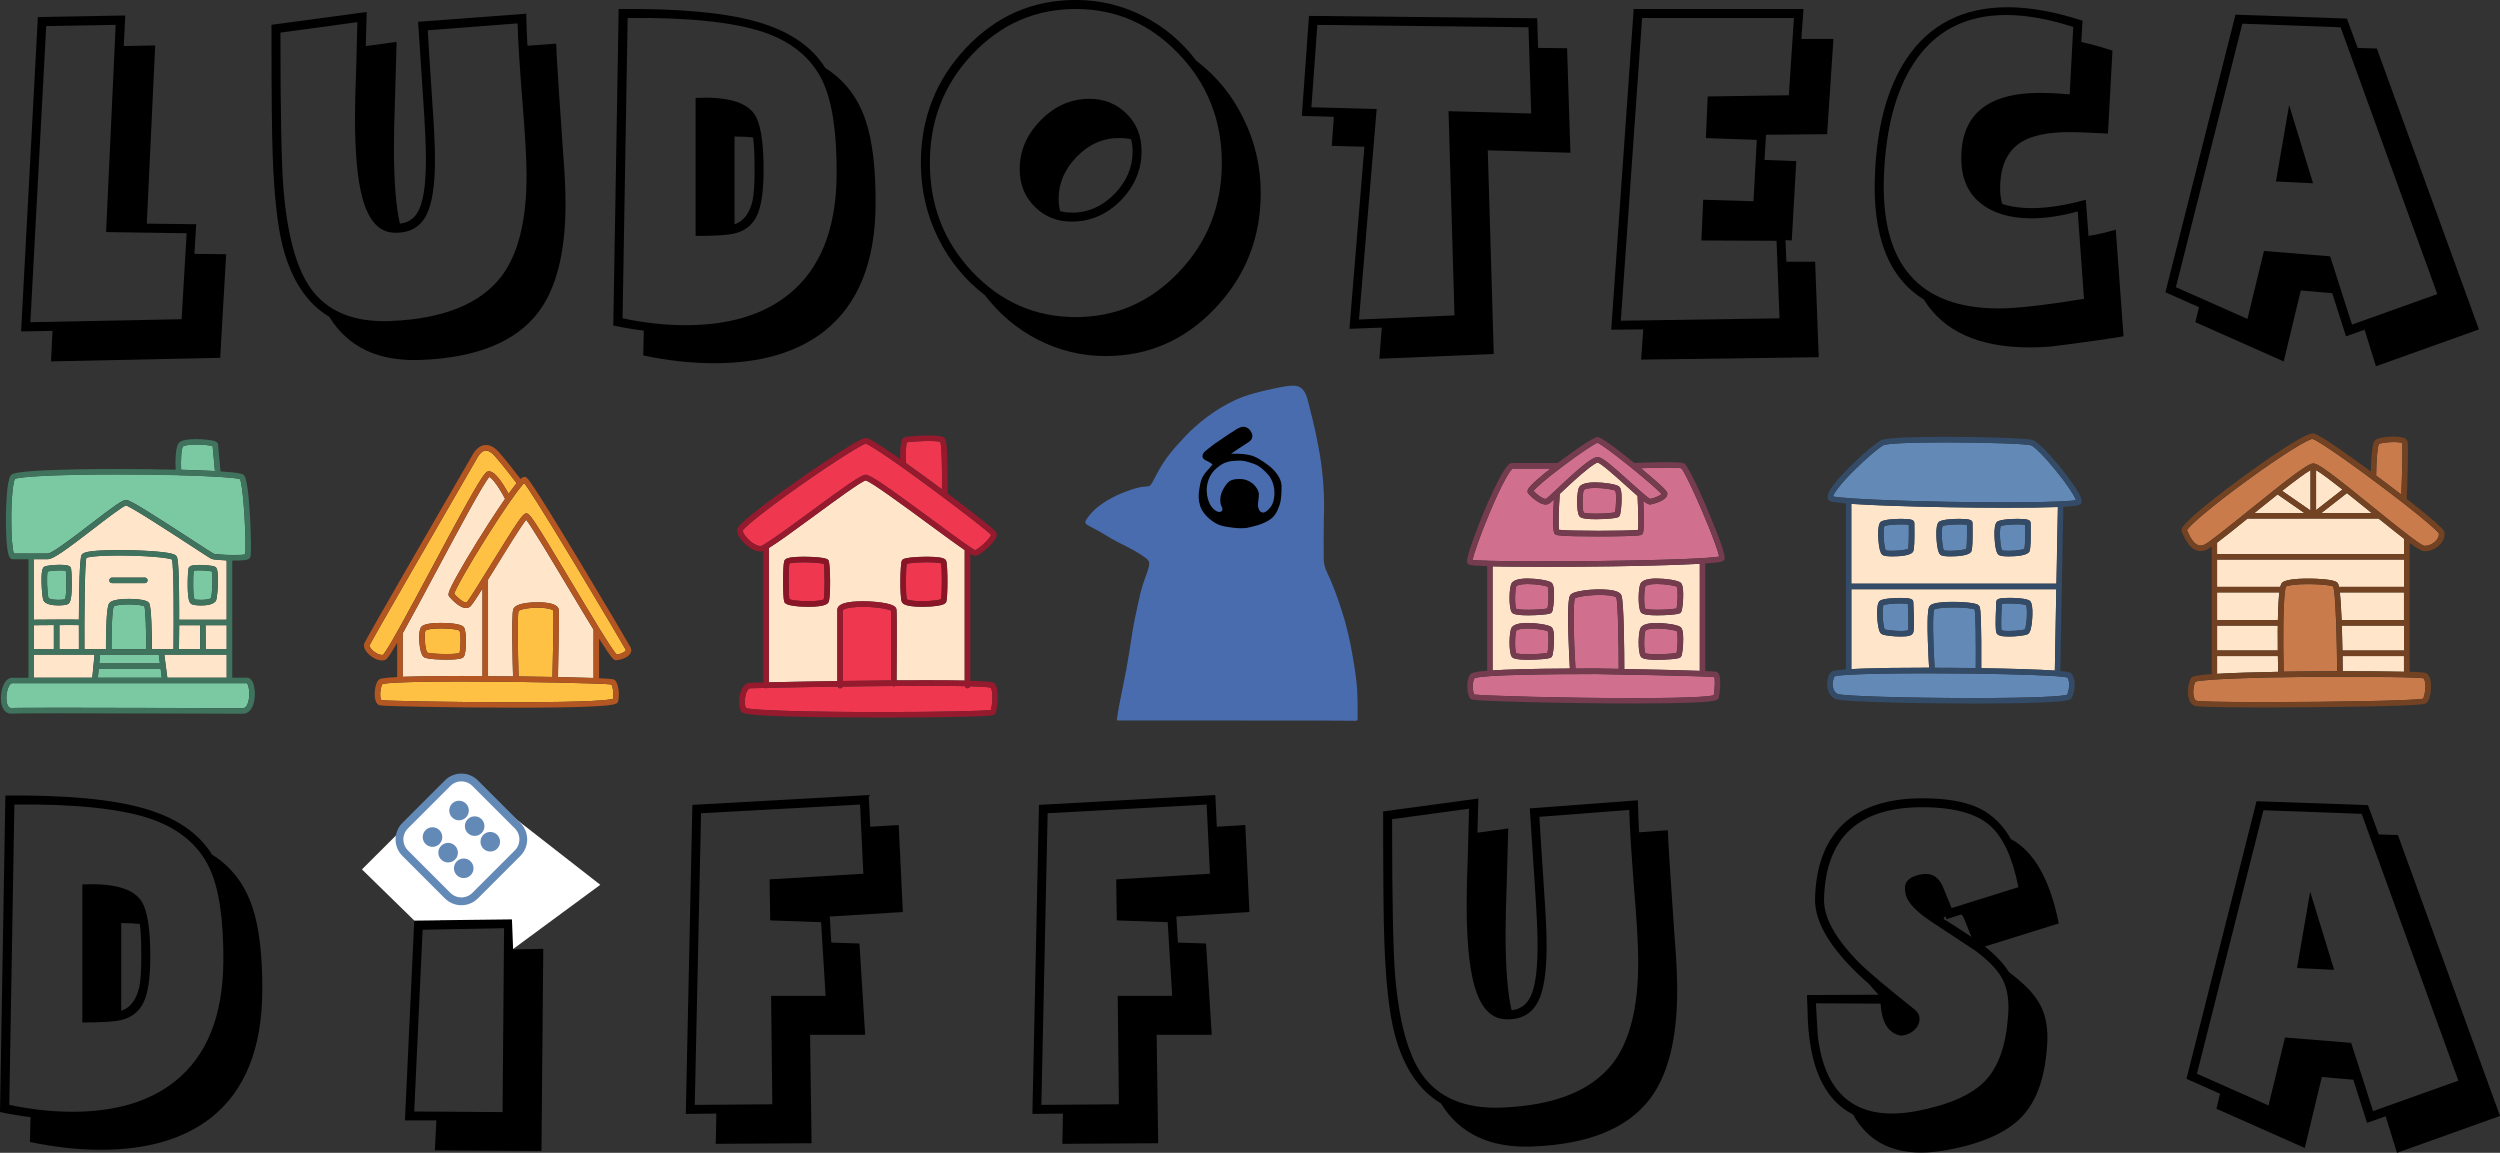 <?xml version="1.0" encoding="UTF-8" standalone="no"?>
<!-- Created with Inkscape (http://www.inkscape.org/) -->

<svg
   xmlns:dc="http://purl.org/dc/elements/1.1/"
   xmlns:cc="http://creativecommons.org/ns#"
   xmlns:rdf="http://www.w3.org/1999/02/22-rdf-syntax-ns#"
   xmlns:svg="http://www.w3.org/2000/svg"
   xmlns="http://www.w3.org/2000/svg"
   xmlns:sodipodi="http://sodipodi.sourceforge.net/DTD/sodipodi-0.dtd"
   xmlns:inkscape="http://www.inkscape.org/namespaces/inkscape"
   width="71.121mm"
   height="32.795mm"
   viewBox="0 0 71.121 32.795"
   version="1.1"
   id="svg2572"
   inkscape:version="0.92.3 (2405546, 2018-03-11)"
   sodipodi:docname="logo-hawks.svg"
   inkscape:export-filename="/home/simone/Downloads/logo-marchesa-sfondo-bianco.png"
   inkscape:export-xdpi="150.25581"
   inkscape:export-ydpi="150.25581">
  <rect x="0" y="0" width="71.121" height="32.795" fill="#333333" stroke="none"/>
  <defs
     id="defs2566">
    <inkscape:path-effect
       effect="bspline"
       id="path-effect15875-63"
       is_visible="true"
       weight="33.333"
       steps="2"
       helper_size="0"
       apply_no_weight="true"
       apply_with_weight="true"
       only_selected="false" />
    <inkscape:path-effect
       effect="bspline"
       id="path-effect15879-9"
       is_visible="true"
       weight="33.333"
       steps="2"
       helper_size="0"
       apply_no_weight="true"
       apply_with_weight="true"
       only_selected="false" />
    <inkscape:path-effect
       effect="bspline"
       id="path-effect15875-6-4"
       is_visible="true"
       weight="33.333"
       steps="2"
       helper_size="0"
       apply_no_weight="true"
       apply_with_weight="true"
       only_selected="false" />
    <inkscape:path-effect
       effect="bspline"
       id="path-effect15879-7-8"
       is_visible="true"
       weight="33.333"
       steps="2"
       helper_size="0"
       apply_no_weight="true"
       apply_with_weight="true"
       only_selected="false" />
    <inkscape:path-effect
       effect="bspline"
       id="path-effect15914-1"
       is_visible="true"
       weight="33.333"
       steps="2"
       helper_size="0"
       apply_no_weight="true"
       apply_with_weight="true"
       only_selected="false" />
    <inkscape:path-effect
       effect="bspline"
       id="path-effect15918-2"
       is_visible="true"
       weight="33.333"
       steps="2"
       helper_size="0"
       apply_no_weight="true"
       apply_with_weight="true"
       only_selected="false" />
    <inkscape:path-effect
       effect="bspline"
       id="path-effect15308-9"
       is_visible="true"
       weight="33.333"
       steps="2"
       helper_size="0"
       apply_no_weight="true"
       apply_with_weight="true"
       only_selected="false" />
    <inkscape:path-effect
       effect="bspline"
       id="path-effect15327-3"
       is_visible="true"
       weight="33.333"
       steps="2"
       helper_size="0"
       apply_no_weight="true"
       apply_with_weight="true"
       only_selected="false" />
    <inkscape:path-effect
       effect="bspline"
       id="path-effect15345-8"
       is_visible="true"
       weight="33.333"
       steps="2"
       helper_size="0"
       apply_no_weight="true"
       apply_with_weight="true"
       only_selected="false" />
    <inkscape:path-effect
       effect="bspline"
       id="path-effect6226-6"
       is_visible="true"
       weight="33.333"
       steps="2"
       helper_size="0"
       apply_no_weight="true"
       apply_with_weight="true"
       only_selected="false" />
    <inkscape:path-effect
       effect="bspline"
       id="path-effect6230-5"
       is_visible="true"
       weight="33.333"
       steps="2"
       helper_size="0"
       apply_no_weight="true"
       apply_with_weight="true"
       only_selected="false" />
    <inkscape:path-effect
       effect="bspline"
       id="path-effect6234-2"
       is_visible="true"
       weight="33.333"
       steps="2"
       helper_size="0"
       apply_no_weight="true"
       apply_with_weight="true"
       only_selected="false" />
  </defs>
  <sodipodi:namedview
     id="base"
     pagecolor="#ffffff"
     bordercolor="#666666"
     borderopacity="1.0"
     inkscape:pageopacity="0.0"
     inkscape:pageshadow="2"
     inkscape:zoom="1.979899"
     inkscape:cx="242.54851"
     inkscape:cy="80.722073"
     inkscape:document-units="mm"
     inkscape:current-layer="layer1"
     showgrid="false"
     fit-margin-top="0"
     fit-margin-left="0"
     fit-margin-right="0"
     fit-margin-bottom="0"
     inkscape:window-width="2482"
     inkscape:window-height="1385"
     inkscape:window-x="78"
     inkscape:window-y="27"
     inkscape:window-maximized="1" />
  <g
     inkscape:label="Layer 1"
     inkscape:groupmode="layer"
     id="layer1"
     transform="translate(-69.517,-34.162)">
    <g
       aria-label="LUDOTECA"
       style="font-style:normal;font-variant:normal;font-weight:normal;font-stretch:normal;font-size:8.519px;line-height:1.25;font-family:'Agent Red';-inkscape-font-specification:'Agent Red, Normal';font-variant-ligatures:normal;font-variant-caps:normal;font-variant-numeric:normal;font-feature-settings:normal;text-align:start;letter-spacing:0px;word-spacing:0px;writing-mode:lr-tb;text-anchor:start;fill:#000000;fill-opacity:1;stroke:none;stroke-width:0.213"
       id="text2431-3-1-6-9">
      <path
         d="m 75.951,41.394 -0.17,2.947 -4.813,0.102 0.043,-0.869 -0.894,0.017 0.477,-8.945 2.487,-0.043 -0.043,0.869 0.894,-0.017 -0.239,5.069 1.406,0.017 -0.051,0.843 z m -1.124,-0.596 -2.292,-0.034 0.273,-5.895 -1.976,0.034 -0.451,8.425 4.302,-0.085 z"
         style="font-style:normal;font-variant:normal;font-weight:normal;font-stretch:normal;font-size:8.519px;font-family:'Agent Red';-inkscape-font-specification:'Agent Red, Normal';font-variant-ligatures:normal;font-variant-caps:normal;font-variant-numeric:normal;font-feature-settings:normal;text-align:start;writing-mode:lr-tb;text-anchor:start;stroke-width:0.213"
         id="path133" />
      <path
         d="m 85.545,38.617 q 0.06,0.775 0.06,1.346 0,2.062 -0.775,3.084 -0.963,1.261 -3.331,1.354 -1.814,0.077 -2.615,-1.227 -0.946,-0.562 -1.32,-1.985 -0.23,-0.894 -0.29,-2.632 -0.034,-0.784 -0.034,-3.689 l 2.709,-0.366 q -0.009,0.383 -0.026,0.971 l 0.877,-0.119 q -0.009,0.366 -0.043,1.533 -0.034,0.937 -0.034,1.465 0,1.423 0.17,2.172 0.341,-0.034 0.511,-0.332 0.17,-0.298 0.213,-0.963 0.017,-0.239 0.017,-0.537 0,-0.562 -0.077,-1.695 -0.119,-1.874 -0.145,-2.215 l 3.075,-0.23 q 0.009,0.443 0.034,0.911 l 0.818,-0.06 q 0.017,0.537 0.204,3.212 z M 84.241,34.827 81.686,35.023 q 0.009,0.221 0.128,2.027 0.077,1.082 0.077,1.653 0,1.09 -0.239,1.567 -0.273,0.545 -0.946,0.511 -0.63,-0.034 -0.886,-1.014 -0.204,-0.767 -0.204,-2.266 0,-0.52 0.034,-1.389 0.026,-1.065 0.034,-1.32 l -2.189,0.298 q 0,3.365 0.085,4.43 0.162,1.985 0.775,2.845 0.716,0.997 2.283,0.929 2.24,-0.094 3.143,-1.269 0.716,-0.946 0.716,-2.862 0,-0.707 -0.119,-2.121 Q 84.258,35.517 84.241,34.827 Z"
         style="font-style:normal;font-variant:normal;font-weight:normal;font-stretch:normal;font-size:8.519px;font-family:'Agent Red';-inkscape-font-specification:'Agent Red, Normal';font-variant-ligatures:normal;font-variant-caps:normal;font-variant-numeric:normal;font-feature-settings:normal;text-align:start;writing-mode:lr-tb;text-anchor:start;stroke-width:0.213"
         id="path135" />
      <path
         d="m 94.426,39.989 q -0.017,2.445 -1.448,3.586 -1.167,0.92 -3.143,0.92 -0.963,0 -2.019,-0.221 l 0.017,-0.707 q -0.434,-0.051 -0.869,-0.145 l 0.153,-9.004 q 2.581,-0.026 3.944,0.366 1.363,0.392 1.934,1.312 0.826,0.52 1.15,1.499 0.29,0.86 0.281,2.394 z m -1.107,-0.852 q 0.009,-1.789 -0.392,-2.649 -0.469,-1.005 -1.721,-1.423 -1.278,-0.417 -3.833,-0.392 l -0.145,8.544 q 0.929,0.196 1.797,0.196 1.84,0 2.93,-0.877 1.346,-1.082 1.363,-3.399 z m -2.079,-0.145 q 0,0.92 -0.196,1.32 -0.196,0.392 -0.639,0.494 -0.281,0.068 -1.099,0.068 v -3.927 q 1.278,-0.06 1.653,0.434 0.281,0.366 0.281,1.61 z m -0.256,0 q 0,-0.647 -0.043,-0.92 -0.221,-0.026 -0.528,-0.026 v 2.496 q 0.383,-0.128 0.511,-0.664 0.06,-0.273 0.06,-0.886 z"
         style="font-style:normal;font-variant:normal;font-weight:normal;font-stretch:normal;font-size:8.519px;font-family:'Agent Red';-inkscape-font-specification:'Agent Red, Normal';font-variant-ligatures:normal;font-variant-caps:normal;font-variant-numeric:normal;font-feature-settings:normal;text-align:start;writing-mode:lr-tb;text-anchor:start;stroke-width:0.213"
         id="path137" />
      <path
         d="m 105.383,39.648 q 0,1.917 -1.295,3.28 -1.286,1.363 -3.118,1.363 -1.022,0 -1.934,-0.469 -0.877,-0.451 -1.499,-1.261 -0.843,-0.647 -1.329,-1.619 -0.494,-1.005 -0.494,-2.147 0,-1.908 1.286,-3.271 1.286,-1.363 3.118,-1.363 1.031,0 1.942,0.469 0.877,0.451 1.491,1.261 0.852,0.647 1.329,1.619 0.503,1.005 0.503,2.138 z m -1.107,-0.852 q 0,-1.814 -1.218,-3.092 -1.218,-1.286 -2.939,-1.286 -1.721,0 -2.939,1.286 -1.21,1.278 -1.21,3.092 0,1.823 1.21,3.101 1.218,1.286 2.939,1.286 1.721,0 2.939,-1.286 1.218,-1.278 1.218,-3.101 z m -2.717,-1.406 q 0.434,0.417 0.434,1.082 0,0.767 -0.571,1.372 -0.605,0.622 -1.414,0.622 -0.622,0 -1.039,-0.409 -0.443,-0.426 -0.443,-1.082 0,-0.775 0.579,-1.372 0.605,-0.63 1.406,-0.63 0.622,0 1.048,0.417 z m 0.136,0.733 q -0.162,-0.034 -0.341,-0.034 -0.69,0 -1.21,0.537 -0.511,0.528 -0.511,1.193 0,0.179 0.043,0.349 0.162,0.043 0.341,0.043 0.69,0 1.218,-0.545 0.503,-0.528 0.503,-1.193 0,-0.179 -0.043,-0.349 z"
         style="font-style:normal;font-variant:normal;font-weight:normal;font-stretch:normal;font-size:8.519px;font-family:'Agent Red';-inkscape-font-specification:'Agent Red, Normal';font-variant-ligatures:normal;font-variant-caps:normal;font-variant-numeric:normal;font-feature-settings:normal;text-align:start;writing-mode:lr-tb;text-anchor:start;stroke-width:0.213"
         id="path139" />
      <path
         d="m 114.193,38.507 -2.351,-0.068 0.17,5.793 -3.254,0.136 0.068,-0.886 -0.92,0.034 0.426,-5.179 -0.929,-0.026 0.06,-0.826 -0.911,-0.026 0.204,-2.845 6.491,0.068 0.025,0.843 0.826,0.009 z m -1.116,-1.116 -0.077,-2.453 -6.006,-0.068 -0.17,2.343 1.857,0.051 -0.503,5.989 2.717,-0.119 -0.17,-5.81 z"
         style="font-style:normal;font-variant:normal;font-weight:normal;font-stretch:normal;font-size:8.519px;font-family:'Agent Red';-inkscape-font-specification:'Agent Red, Normal';font-variant-ligatures:normal;font-variant-caps:normal;font-variant-numeric:normal;font-feature-settings:normal;text-align:start;writing-mode:lr-tb;text-anchor:start;stroke-width:0.213"
         id="path141" />
      <path
         d="m 121.675,35.27 -0.179,2.709 -1.738,0.017 -0.043,0.716 0.903,0.034 -0.128,2.257 -0.179,-0.009 0.026,0.613 h 0.818 l 0.102,2.717 -5.052,0.068 0.06,-0.86 -0.911,0.009 0.639,-9.123 h 4.83 l -0.06,0.852 z m -1.124,-0.596 h -4.319 l -0.605,8.612 4.515,-0.068 -0.085,-2.206 -2.138,-0.009 0.051,-1.159 1.431,0.043 0.094,-1.746 -1.448,-0.051 0.051,-1.184 2.309,-0.034 z"
         style="font-style:normal;font-variant:normal;font-weight:normal;font-stretch:normal;font-size:8.519px;font-family:'Agent Red';-inkscape-font-specification:'Agent Red, Normal';font-variant-ligatures:normal;font-variant-caps:normal;font-variant-numeric:normal;font-feature-settings:normal;text-align:start;writing-mode:lr-tb;text-anchor:start;stroke-width:0.213"
         id="path143" />
      <path
         d="m 129.928,43.729 q -0.699,0.119 -2.053,0.29 -0.315,0.026 -0.613,0.026 -2.172,0 -3.016,-1.363 -1.508,-0.929 -1.389,-3.569 0.085,-2.044 0.886,-3.263 0.98,-1.482 2.888,-1.482 0.954,0 2.13,0.383 l -0.034,0.605 q 0.426,0.094 0.886,0.247 l -0.128,2.36 q -0.068,0 -0.52,-0.026 -0.341,-0.017 -0.562,-0.017 -0.92,0 -1.38,0.281 -0.613,0.383 -0.605,1.337 0,0.23 0.06,0.426 0.358,0.119 0.835,0.119 0.673,0 1.542,-0.239 l 0.077,1.031 q 0.366,-0.06 0.775,-0.179 z m -1.124,-1.065 -0.179,-2.487 q -0.707,0.196 -1.32,0.196 -0.911,0 -1.448,-0.434 -0.537,-0.434 -0.545,-1.252 -0.017,-1.883 2.24,-1.883 0.221,0 0.503,0.017 0.324,0.026 0.341,0.026 l 0.102,-1.917 q -1.048,-0.341 -1.908,-0.341 -1.746,0 -2.641,1.389 -0.75,1.167 -0.835,3.143 -0.17,3.816 3.271,3.816 0.733,0 2.419,-0.273 z"
         style="font-style:normal;font-variant:normal;font-weight:normal;font-stretch:normal;font-size:8.519px;font-family:'Agent Red';-inkscape-font-specification:'Agent Red, Normal';font-variant-ligatures:normal;font-variant-caps:normal;font-variant-numeric:normal;font-feature-settings:normal;text-align:start;writing-mode:lr-tb;text-anchor:start;stroke-width:0.213"
         id="path145" />
      <path
         d="m 140.039,43.533 -2.93,1.048 -0.324,-1.039 -0.528,0.187 -0.392,-1.227 -0.894,-0.077 -0.486,2.019 -2.513,-1.116 0.102,-0.426 -0.954,-0.426 1.993,-7.897 3.169,0.111 0.307,0.835 0.545,0.017 z m -1.184,-1.005 -2.752,-7.59 -2.794,-0.102 -1.891,7.496 2.036,0.903 0.469,-1.934 1.883,0.153 0.622,1.942 z m -3.535,-3.152 -1.056,-0.051 0.375,-2.172 z"
         style="font-style:normal;font-variant:normal;font-weight:normal;font-stretch:normal;font-size:8.519px;font-family:'Agent Red';-inkscape-font-specification:'Agent Red, Normal';font-variant-ligatures:normal;font-variant-caps:normal;font-variant-numeric:normal;font-feature-settings:normal;text-align:start;writing-mode:lr-tb;text-anchor:start;stroke-width:0.213"
         id="path147" />
    </g>
    <g
       aria-label="DIFFUSA"
       style="font-style:normal;font-variant:normal;font-weight:normal;font-stretch:normal;font-size:8.519px;line-height:1.25;font-family:'Agent Red';-inkscape-font-specification:'Agent Red, Normal';font-variant-ligatures:normal;font-variant-caps:normal;font-variant-numeric:normal;font-feature-settings:normal;text-align:start;letter-spacing:2.556px;word-spacing:0px;writing-mode:lr-tb;text-anchor:start;fill:#000000;fill-opacity:1;stroke:none;stroke-width:0.213"
       id="text2435-8-0-6-6">
      <path
         d="m 76.979,62.365 q -0.017,2.445 -1.448,3.586 -1.167,0.92 -3.143,0.92 -0.963,0 -2.019,-0.221 l 0.017,-0.707 q -0.434,-0.051 -0.869,-0.145 l 0.153,-9.004 q 2.581,-0.026 3.944,0.366 1.363,0.392 1.934,1.312 0.826,0.52 1.15,1.499 0.29,0.86 0.281,2.394 z m -1.107,-0.852 q 0.009,-1.789 -0.392,-2.649 -0.469,-1.005 -1.721,-1.423 -1.278,-0.417 -3.833,-0.392 L 69.781,65.594 q 0.929,0.196 1.797,0.196 1.84,0 2.93,-0.877 1.346,-1.082 1.363,-3.399 z m -2.079,-0.145 q 0,0.92 -0.196,1.32 -0.196,0.392 -0.639,0.494 -0.281,0.068 -1.099,0.068 v -3.927 q 1.278,-0.06 1.653,0.434 0.281,0.366 0.281,1.61 z m -0.256,0 q 0,-0.647 -0.043,-0.92 -0.221,-0.026 -0.528,-0.026 v 2.496 q 0.383,-0.128 0.511,-0.664 0.06,-0.273 0.06,-0.886 z"
         style="font-style:normal;font-variant:normal;font-weight:normal;font-stretch:normal;font-size:8.519px;font-family:'Agent Red';-inkscape-font-specification:'Agent Red, Normal';font-variant-ligatures:normal;font-variant-caps:normal;font-variant-numeric:normal;font-feature-settings:normal;text-align:start;letter-spacing:2.556px;writing-mode:lr-tb;text-anchor:start;stroke-width:0.213"
         id="path150" />
      <path
         d="m 85.185,59.452 q 0,0.503 -0.298,0.911 -0.298,0.4 -0.775,0.579 v 0.23 l 0.86,-0.017 -0.051,5.75 -3.033,-0.017 0.043,-0.852 h -0.894 l 0.264,-5.673 0.741,-0.017 q -0.102,-0.136 -0.162,-0.298 -0.443,-0.196 -0.716,-0.579 -0.264,-0.392 -0.264,-0.869 0,-0.673 0.503,-1.141 0.511,-0.469 1.218,-0.469 0.528,0 0.963,0.281 0.434,0.273 0.63,0.733 0.434,0.196 0.699,0.588 0.273,0.383 0.273,0.86 z m -1.107,-0.852 q 0,-0.562 -0.426,-0.954 -0.426,-0.4 -1.031,-0.4 -0.605,0 -1.039,0.4 -0.426,0.392 -0.426,0.954 0,0.562 0.426,0.963 0.434,0.392 1.039,0.392 0.605,0 1.031,-0.392 0.426,-0.4 0.426,-0.963 z m -0.221,1.968 -2.317,0.043 -0.239,5.171 2.513,0.017 z"
         style="font-style:normal;font-variant:normal;font-weight:normal;font-stretch:normal;font-size:8.519px;font-family:'Agent Red';-inkscape-font-specification:'Agent Red, Normal';font-variant-ligatures:normal;font-variant-caps:normal;font-variant-numeric:normal;font-feature-settings:normal;text-align:start;letter-spacing:2.556px;writing-mode:lr-tb;text-anchor:start;stroke-width:0.213"
         id="path152" />
      <path
         d="m 95.202,60.108 -2.079,0.128 0.043,0.741 0.801,0.026 0.162,2.598 h -1.567 l 0.043,3.084 -2.726,0.017 0.017,-0.86 -0.869,0.009 0.187,-8.791 5.017,-0.281 0.043,0.903 0.809,-0.051 z m -1.124,-1.09 -0.094,-1.968 -4.523,0.247 -0.179,8.297 2.206,-0.017 -0.034,-3.084 h 1.55 l -0.128,-2.096 -1.448,-0.051 -0.017,-1.167 z"
         style="font-style:normal;font-variant:normal;font-weight:normal;font-stretch:normal;font-size:8.519px;font-family:'Agent Red';-inkscape-font-specification:'Agent Red, Normal';font-variant-ligatures:normal;font-variant-caps:normal;font-variant-numeric:normal;font-feature-settings:normal;text-align:start;letter-spacing:2.556px;writing-mode:lr-tb;text-anchor:start;stroke-width:0.213"
         id="path154" />
      <path
         d="m 105.062,60.108 -2.079,0.128 0.043,0.741 0.801,0.026 0.162,2.598 h -1.567 l 0.043,3.084 -2.726,0.017 0.017,-0.86 -0.869,0.009 0.187,-8.791 5.017,-0.281 0.043,0.903 0.809,-0.051 z m -1.124,-1.09 -0.094,-1.968 -4.523,0.247 -0.179,8.297 2.206,-0.017 -0.034,-3.084 h 1.55 l -0.128,-2.096 -1.448,-0.051 -0.017,-1.167 z"
         style="font-style:normal;font-variant:normal;font-weight:normal;font-stretch:normal;font-size:8.519px;font-family:'Agent Red';-inkscape-font-specification:'Agent Red, Normal';font-variant-ligatures:normal;font-variant-caps:normal;font-variant-numeric:normal;font-feature-settings:normal;text-align:start;letter-spacing:2.556px;writing-mode:lr-tb;text-anchor:start;stroke-width:0.213"
         id="path156" />
      <path
         d="m 117.17,60.994 q 0.06,0.775 0.06,1.346 0,2.062 -0.775,3.084 -0.963,1.261 -3.331,1.354 -1.814,0.077 -2.615,-1.227 -0.946,-0.562 -1.32,-1.985 -0.23,-0.894 -0.29,-2.632 -0.034,-0.784 -0.034,-3.689 l 2.709,-0.366 q -0.009,0.383 -0.026,0.971 l 0.877,-0.119 q -0.009,0.366 -0.043,1.533 -0.034,0.937 -0.034,1.465 0,1.423 0.17,2.172 0.341,-0.034 0.511,-0.332 0.17,-0.298 0.213,-0.963 0.017,-0.239 0.017,-0.537 0,-0.562 -0.077,-1.695 -0.119,-1.874 -0.145,-2.215 l 3.075,-0.23 q 0.009,0.443 0.034,0.911 l 0.818,-0.06 q 0.017,0.537 0.204,3.212 z m -1.303,-3.791 -2.556,0.196 q 0.009,0.221 0.128,2.027 0.077,1.082 0.077,1.653 0,1.09 -0.239,1.567 -0.273,0.545 -0.946,0.511 -0.63,-0.034 -0.886,-1.014 -0.204,-0.767 -0.204,-2.266 0,-0.52 0.034,-1.389 0.026,-1.065 0.034,-1.32 l -2.189,0.298 q 0,3.365 0.085,4.43 0.162,1.985 0.775,2.845 0.716,0.997 2.283,0.929 2.24,-0.094 3.143,-1.269 0.716,-0.946 0.716,-2.862 0,-0.707 -0.119,-2.121 -0.119,-1.525 -0.136,-2.215 z"
         style="font-style:normal;font-variant:normal;font-weight:normal;font-stretch:normal;font-size:8.519px;font-family:'Agent Red';-inkscape-font-specification:'Agent Red, Normal';font-variant-ligatures:normal;font-variant-caps:normal;font-variant-numeric:normal;font-feature-settings:normal;text-align:start;letter-spacing:2.556px;writing-mode:lr-tb;text-anchor:start;stroke-width:0.213"
         id="path158" />
      <path
         d="m 128.087,60.432 -2.104,0.656 q 0.469,0.375 0.681,0.724 l 0.051,0.043 q 0.579,0.434 0.809,0.835 0.239,0.4 0.239,0.988 0,0.145 -0.017,0.324 -0.102,1.286 -0.707,1.925 -0.639,0.673 -2.104,0.946 -0.409,0.077 -0.767,0.077 -1.337,0 -1.934,-1.082 -1.261,-0.639 -1.295,-2.939 -0.009,-0.315 -0.017,-0.46 0.716,0 2.036,-0.009 -0.145,-0.153 -0.264,-0.298 -1.559,-1.363 -1.542,-2.428 0.034,-1.465 0.877,-2.198 0.775,-0.664 2.181,-0.664 0.17,0 0.349,0.009 0.809,0.043 1.295,0.29 0.537,0.273 0.869,0.86 0.988,0.528 1.363,2.402 z m -2.487,0.383 -0.204,-0.511 q -0.034,-0.085 -0.085,-0.128 l -0.417,0.136 -0.034,-0.085 q -0.043,0.034 -0.051,0.077 0.264,0.162 0.792,0.511 z m 1.337,-1.414 q -0.247,-1.252 -0.801,-1.746 -0.511,-0.46 -1.593,-0.52 -0.179,-0.009 -0.341,-0.009 -2.734,0 -2.794,2.615 -0.017,0.784 1.005,1.814 0.375,0.375 1.576,1.329 0.136,0.111 0.136,0.264 0,0.17 -0.145,0.315 -0.145,0.136 -0.375,0.162 -0.537,-0.085 -0.588,-0.911 l -1.84,-0.009 q 0.026,0.451 0.051,0.903 0.102,0.92 0.486,1.465 0.545,0.767 1.627,0.767 0.324,0 0.69,-0.068 1.389,-0.264 1.968,-0.869 0.545,-0.579 0.639,-1.772 0.017,-0.17 0.017,-0.315 0,-0.511 -0.204,-0.86 -0.204,-0.349 -0.741,-0.75 -0.622,-0.409 -1.252,-0.826 -0.63,-0.417 -0.724,-0.758 -0.026,-0.111 -0.026,-0.196 0,-0.256 0.332,-0.358 0.153,-0.043 0.273,-0.043 0.298,0 0.46,0.324 l 0.264,0.647 z"
         style="font-style:normal;font-variant:normal;font-weight:normal;font-stretch:normal;font-size:8.519px;font-family:'Agent Red';-inkscape-font-specification:'Agent Red, Normal';font-variant-ligatures:normal;font-variant-caps:normal;font-variant-numeric:normal;font-feature-settings:normal;text-align:start;letter-spacing:2.556px;writing-mode:lr-tb;text-anchor:start;stroke-width:0.213"
         id="path160" />
      <path
         d="m 140.638,65.909 -2.93,1.048 -0.324,-1.039 -0.528,0.187 -0.392,-1.227 -0.894,-0.077 -0.486,2.019 -2.513,-1.116 0.102,-0.426 -0.954,-0.426 1.993,-7.897 3.169,0.111 0.307,0.835 0.545,0.017 z m -1.184,-1.005 -2.752,-7.59 -2.794,-0.102 -1.891,7.496 2.036,0.903 0.469,-1.934 1.883,0.153 0.622,1.942 z m -3.535,-3.152 -1.056,-0.051 0.375,-2.172 z"
         style="font-style:normal;font-variant:normal;font-weight:normal;font-stretch:normal;font-size:8.519px;font-family:'Agent Red';-inkscape-font-specification:'Agent Red, Normal';font-variant-ligatures:normal;font-variant-caps:normal;font-variant-numeric:normal;font-feature-settings:normal;text-align:start;letter-spacing:2.556px;writing-mode:lr-tb;text-anchor:start;stroke-width:0.213"
         id="path162" />
    </g>
    <g
       transform="matrix(0.022,0,0,0.022,88.392,45.201)"
       id="g25-5-5-8-5-6">
      <path
         style="fill:#ef3750"
         inkscape:connector-curvature="0"
         d="m 396.5,385.7 c -0.5,1.4 -1.8,2.5 -3.4,2.5 -1.7,0 -3,-1.1 -3.4,-2.7 -11.9,-0.3 -27.8,-0.4 -49.2,-0.4 -12.9,0 -26.7,0.1 -40.9,0.2 -0.5,0.3 -1.1,0.5 -1.8,0.5 0,0 0,0 0,0 -0.6,0 -1.2,-0.2 -1.7,-0.5 -21.3,0.2 -43.3,0.4 -64.3,0.7 -0.5,1.4 -1.8,2.3 -3.3,2.3 -1.5,0 -2.8,-0.9 -3.3,-2.2 -36.7,0.5 -70,1.2 -90.6,1.6 -0.5,0.3 -1.1,0.5 -1.7,0.5 -0.6,0 -1.1,-0.2 -1.6,-0.4 -11.4,0.2 -18.2,0.4 -18.5,0.4 -0.7,0 -2.4,0 -4.3,3 -3.6,5.8 -4.1,17.2 -2,22.6 9.6,3.1 81.2,5.2 176.4,5.2 77.2,0 131.1,-1.4 140.5,-2.7 1.7,-5.4 3.1,-22.7 0.1,-28.8 -2.1,-0.5 -8.3,-1.3 -27,-1.8 z"
         id="path5-4-6-2-5-2" />
      <path
         style="fill:#ef3750"
         inkscape:connector-curvature="0"
         d="m 334.6,275.6 c 12.4,0 21.8,-1.4 24.4,-2.6 1.1,-6.4 1.4,-38.5 0,-46.2 -1.8,-0.6 -7.1,-1.5 -18.2,-1.5 -12.4,0 -22.9,1.1 -26.3,2 -1.2,7.4 -1.5,39.9 0.2,45.9 1.6,1 8,2.4 19.9,2.4 z"
         id="path7-4-3-9-1-6" />
      <path
         style="fill:#ef3750"
         inkscape:connector-curvature="0"
         d="m 131.6,201.4 c 11.9,-7.1 38,-26.3 59.7,-42.3 44.3,-32.6 64.4,-46.9 70.2,-46.9 5.9,0 27.6,15.1 85.5,57.8 17.6,13 36.9,27.2 47.9,34.7 0.1,0.1 0.2,0.1 0.3,0.2 3.7,2.5 6.4,4.2 7.8,4.9 4.9,-1.7 19.7,-15.3 20.7,-19.9 -4.6,-4.9 -38.1,-31 -78.7,-61 -14.1,-10.4 -26.4,-19.3 -36.9,-26.8 0,0 0,0 0,0 C 280.4,82.5 265,72.8 261.5,72 c -5.3,1.2 -37.8,21.3 -82.1,52.3 -47.5,33.3 -74.5,55.3 -76.9,60.1 0,1.3 1.2,4.6 5,9 5.6,6.5 13,11 17.8,11 0.2,0 0.3,0 0.5,0 0.9,-0.1 2.5,-0.9 4.7,-2.2 0.3,-0.4 0.7,-0.7 1.1,-0.8 z"
         id="path9-7-9-4-5-1" />
      <path
         style="fill:#ffe6cb"
         inkscape:connector-curvature="0"
         d="m 340.4,377.9 c 21,0 37,0.1 49.1,0.4 V 209.6 c -8.6,-5.9 -22.8,-16.2 -46.7,-33.8 -29.6,-21.8 -74.3,-54.7 -81.3,-56.3 -6,1.4 -39.2,25.8 -66,45.4 -29.8,21.9 -48.5,35.4 -59.2,41.9 v 173.7 c 20.7,-0.4 53,-1 88.5,-1.6 v -92 c 0,-6.6 8.3,-10.2 25.5,-11 10,-0.5 21.9,0.1 31.7,1.5 16.5,2.4 19,6 19.3,9.2 0.7,7.2 0.2,73.9 0.1,91.4 13.5,0 26.6,-0.1 39,-0.1 z M 213.7,276.2 c -0.7,1.8 -2.5,6.6 -26.5,6.6 0,0 0,0 0,0 -6.7,0 -13.6,-0.4 -18.9,-1.2 -7.8,-1.1 -11.2,-2.7 -12.2,-5.5 -1.9,-5.8 -1.9,-45.7 0,-52.2 1,-3.4 5.3,-4.4 9.9,-5 3.8,-0.5 9,-0.8 15,-0.8 6.8,0 14,0.3 19.8,0.9 9.6,1 11.8,2.1 12.8,4.2 2.2,4.4 2.8,45.8 0.1,53 z m 94.6,-52.9 c 1,-2.1 3.2,-3.2 12.8,-4.2 5.8,-0.6 13,-0.9 19.8,-0.9 6,0 11.2,0.3 15,0.8 4.5,0.6 8.9,1.6 9.9,5 1.9,6.4 1.9,46.4 0,52.2 -1,2.9 -4.4,4.4 -12.2,5.5 -5.3,0.8 -12.2,1.2 -18.9,1.2 -24,0 -25.8,-4.8 -26.5,-6.6 -2.8,-7.3 -2.1,-48.7 0.1,-53 z"
         id="path11-32-6-3-0-8" />
      <path
         style="fill:#ef3750"
         inkscape:connector-curvature="0"
         d="m 181,225.4 c -11.1,0 -16.4,0.9 -18.2,1.5 -1.4,7.7 -1.1,39.8 0,46.2 2.6,1.1 12,2.6 24.4,2.6 11.9,0 18.3,-1.4 19.9,-2.3 1.6,-6 1.4,-38.6 0.2,-45.9 -3.4,-1.1 -13.9,-2.1 -26.3,-2.1 z"
         id="path13-52-13-6-6-7" />
      <path
         style="fill:#ef3750"
         inkscape:connector-curvature="0"
         d="m 242.9,283.8 c -8.6,1.1 -10.6,3 -10.9,3.3 v 91.7 c 20.4,-0.3 41.6,-0.5 62.2,-0.7 0.3,-30 0.6,-81.6 0,-90.1 -4.4,-3.3 -32.5,-6.7 -51.3,-4.2 z"
         id="path15-1-86-99-9-9" />
      <path
         style="fill:#ef3750"
         inkscape:connector-curvature="0"
         d="m 349.7,123.3 c 3.5,2.6 6.9,5.1 10.4,7.7 0.3,-27.6 -0.3,-56.1 -2.1,-61.4 -5.5,-2.1 -36.6,-0.9 -43.2,0.6 -1.3,3.2 -1.7,15.7 -1.3,26.7 13.1,9.5 26.1,19 36.2,26.4 z"
         id="path17-5-08-01-3-2" />
      <path
         style="fill:#951a2d"
         inkscape:connector-curvature="0"
         d="M 396.7,378.5 V 214.3 c 3.4,2.1 5.1,2.7 6.2,2.7 0.2,0 0.4,0 0.6,0 6,-0.9 21.2,-13.9 25.8,-22.2 1.7,-3.1 2.1,-5.7 1.2,-7.8 -0.5,-1.2 -1.3,-2.9 -26.4,-22.6 -10.6,-8.2 -23.4,-18.1 -36.8,-28.1 0.1,-4.8 0.2,-18.4 0,-32.2 -0.4,-35.9 -2.5,-38 -4,-39.5 -1.2,-1.2 -3.8,-3.8 -26.5,-3.2 -8.5,0.2 -21.9,1.1 -25.2,2.3 -1.9,0.7 -6,2.3 -5.5,28.1 -4.2,-3 -8.4,-5.9 -12.4,-8.6 -27.3,-18.6 -30.5,-18.6 -32.2,-18.6 -1.6,0 -5,0 -31.7,17 -15.5,9.9 -35.1,23 -55.1,37.1 C 154,133.2 135,147.2 121.3,157.9 96.2,177.6 95.7,181 95.4,183 c -0.8,5.4 3.8,11.6 6.7,14.9 5.4,6.2 14.7,13.5 23.2,13.5 0.3,0 0.7,0 1,0 0.8,-0.1 1.7,-0.3 2.9,-0.8 v 170.1 c -10.2,0.2 -16.3,0.4 -16.6,0.4 -2.9,0 -7,1.1 -10.3,6.4 -5.3,8.5 -5.4,23.6 -2,30.4 1.3,2.6 2.5,5.1 61.7,6.8 31.4,0.9 74.3,1.4 120.8,1.4 0,0 0,0 0,0 36.3,0 72.3,-0.3 98.8,-0.9 45.6,-1 46.1,-1.9 47.4,-4.2 2.9,-5.2 5.6,-29.8 -0.1,-38.3 -1.1,-1.7 -2.3,-3.4 -32.2,-4.2 z M 314.8,70.3 c 6.6,-1.5 37.7,-2.8 43.2,-0.6 1.7,5.3 2.4,33.7 2.1,61.4 -3.5,-2.6 -6.9,-5.2 -10.4,-7.7 C 339.6,116 326.6,106.4 313.5,97.1 313,86 313.4,73.6 314.8,70.3 Z m -189,133.9 c -0.2,0 -0.3,0 -0.5,0 -4.9,0 -12.2,-4.5 -17.8,-11 -3.8,-4.3 -5,-7.6 -5,-9 2.4,-4.7 29.4,-26.7 76.9,-60.1 44.3,-31.1 76.9,-51.2 82.1,-52.3 3.5,0.9 18.9,10.5 46.6,30.1 0,0 0,0 0,0 10.5,7.5 22.8,16.4 36.9,26.8 40.6,30 74.1,56.2 78.7,61 -1,4.6 -15.8,18.2 -20.7,19.9 -1.4,-0.6 -4.1,-2.4 -7.8,-4.9 -0.1,-0.1 -0.2,-0.1 -0.3,-0.2 C 383.9,197 364.6,182.8 347,169.8 289.1,127.2 267.4,112 261.5,112 c -5.8,0 -25.9,14.3 -70.2,46.9 -21.7,16 -47.8,35.1 -59.7,42.3 -0.4,0.2 -0.8,0.4 -1.1,0.7 -2.2,1.4 -3.8,2.2 -4.7,2.3 z m 175.5,82.4 c -0.3,-3.2 -2.9,-6.7 -19.3,-9.2 -9.8,-1.4 -21.6,-2 -31.7,-1.5 -17.2,0.9 -25.5,4.5 -25.5,11 v 92 c -35.5,0.5 -67.8,1.1 -88.5,1.6 V 206.8 c 10.7,-6.5 29.4,-20 59.2,-41.9 26.7,-19.7 59.9,-44.1 66,-45.4 7,1.7 51.6,34.5 81.3,56.3 23.9,17.6 38.1,27.9 46.7,33.8 v 168.7 c -12.1,-0.3 -28,-0.4 -49.1,-0.4 -12.4,0 -25.5,0.1 -39,0.2 0.2,-17.6 0.7,-84.2 -0.1,-91.5 z m -7.1,91.5 c -20.6,0.2 -41.9,0.4 -62.2,0.7 v -91.7 c 0.3,-0.3 2.2,-2.2 10.9,-3.3 18.8,-2.5 46.9,0.9 51.4,4.2 0.5,8.5 0.2,60.1 -0.1,90.1 z m 129.1,38.2 c -9.4,1.3 -63.3,2.7 -140.5,2.7 -95.3,0 -166.9,-2.1 -176.4,-5.2 -2.1,-5.5 -1.6,-16.8 2,-22.6 1.9,-3 3.6,-3 4.3,-3 0.3,0 7.1,-0.2 18.5,-0.4 0.5,0.2 1,0.4 1.6,0.4 0.6,0 1.2,-0.2 1.7,-0.5 20.6,-0.4 53.9,-1.1 90.6,-1.6 0.5,1.3 1.8,2.2 3.3,2.2 1.5,0 2.8,-1 3.3,-2.3 21,-0.3 43,-0.6 64.3,-0.7 0.5,0.3 1.1,0.5 1.7,0.5 0,0 0,0 0,0 0.6,0 1.2,-0.2 1.8,-0.5 14.1,-0.1 27.9,-0.2 40.9,-0.2 21.4,0 37.3,0.2 49.2,0.4 0.4,1.5 1.8,2.7 3.4,2.7 1.6,0 2.9,-1 3.4,-2.5 18.8,0.5 25,1.3 27,1.8 3.1,6.1 1.6,23.4 -0.1,28.8 z"
         id="path19-4-1-6-7-0" />
      <path
         style="fill:#8a1527"
         inkscape:connector-curvature="0"
         d="m 200.8,219.1 c -5.8,-0.6 -13,-0.9 -19.8,-0.9 -6,0 -11.2,0.3 -15,0.8 -4.5,0.6 -8.9,1.6 -9.9,5 -1.9,6.4 -1.9,46.4 0,52.2 1,2.9 4.4,4.4 12.2,5.5 5.3,0.8 12.2,1.2 18.9,1.2 0,0 0,0 0,0 24,0 25.8,-4.8 26.5,-6.6 2.7,-7.2 2,-48.5 -0.2,-52.9 -0.9,-2.1 -3.1,-3.3 -12.7,-4.3 z m 6.4,54.2 c -1.6,1 -8,2.3 -19.9,2.3 -12.4,0 -21.8,-1.4 -24.4,-2.6 -1.1,-6.4 -1.4,-38.5 0,-46.2 1.8,-0.6 7.1,-1.5 18.2,-1.5 12.4,0 22.9,1.1 26.3,2 1.1,7.4 1.4,39.9 -0.2,46 z"
         id="path21-7-4-6-5-2" />
      <path
         style="fill:#8a1527"
         inkscape:connector-curvature="0"
         d="m 334.6,282.8 c 6.7,0 13.6,-0.4 18.9,-1.2 7.8,-1.1 11.2,-2.7 12.2,-5.5 1.9,-5.8 1.9,-45.7 0,-52.2 -1,-3.4 -5.3,-4.4 -9.9,-5 -3.8,-0.5 -9,-0.8 -15,-0.8 -6.8,0 -14,0.3 -19.8,0.9 -9.6,1 -11.8,2.1 -12.8,4.2 -2.2,4.3 -2.8,45.7 -0.2,52.9 0.8,1.9 2.6,6.7 26.6,6.7 z m -20.1,-55.5 c 3.4,-0.9 13.9,-2 26.3,-2 11.1,0 16.4,0.9 18.2,1.5 1.4,7.7 1.1,39.8 0,46.2 -2.6,1.1 -12,2.6 -24.4,2.6 -11.9,0 -18.3,-1.4 -19.9,-2.3 -1.7,-6.1 -1.4,-38.6 -0.2,-46 z"
         id="path23-3-0-6-5-3" />
    </g>
    <g
       transform="matrix(0.022,0,0,0.022,48.389,45.093)"
       id="g67-8-60-0-3-7">
      <path
         style="fill:#7bc9a3"
         inkscape:connector-curvature="0"
         d="m 1220,111.4 c 6.9,0.3 13,0.6 18.3,0.8 -0.6,-6.6 -2.4,-26 -3,-32.2 -2.7,-0.8 -9.9,-1.9 -19,-2 -12.1,-0.2 -18.2,1.4 -19.3,2.4 -2.2,2.8 -2.9,17.2 -2.4,30.1 9,0.4 17.5,0.6 25.4,0.9 z"
         id="path27-4-7-6-9-5" />
      <path
         style="fill:#7bc9a3"
         inkscape:connector-curvature="0"
         d="m 1274.1,419 v 0 c 4.6,0 6.7,-5.7 7.5,-9.1 2.7,-10.7 -0.1,-22 -2.1,-23.3 H 976 c -3.4,0.1 -7.5,9 -7.4,19.4 0.1,5.9 1.7,12.7 6.1,12.7 0.2,0 0.3,0 0.5,0 1,-0.1 4.2,-0.4 64.5,-0.4 86.1,0 228.5,0.6 234.4,0.7 z"
         id="path29-7-8-04-5-9" />
      <path
         style="fill:#ffe6cb"
         inkscape:connector-curvature="0"
         d="m 1253.5,227.8 c -8.4,-0.3 -17.1,-1 -19.5,-1.9 -1.5,-0.6 -8,-4.8 -27.6,-17.6 -26.6,-17.3 -75.9,-49.4 -83.1,-51.5 -4.7,1.3 -25.6,17.3 -42.4,30.3 -34.6,26.6 -51.6,39.1 -58.5,39.1 h -18.2 v 78.3 c 5.7,0 17.4,-0.1 29,-0.2 9.5,0 17,-0.1 22.5,0 2.6,0 4.9,0 6.6,0.1 0.2,-35.6 0.9,-78 3.4,-83.3 1.2,-2.5 4,-4.9 24.5,-6.1 15.8,-0.9 39.1,-0.8 59.2,0.4 36.1,2 38.2,5.4 39.3,7.2 1,1.7 3.2,5.1 3.3,65.3 0,5.6 0,11.2 0,16.6 h 30.5 v 0 h 30.9 v -76.7 z m -200.3,33.1 c -0.2,19.7 -2.8,22.5 -5.5,23.6 -3.4,1.4 -9.8,1.5 -11.6,1.5 -6.5,0 -17.7,-0.9 -19.8,-7.1 -1.2,-3.5 -2,-13.8 -2.2,-21.8 -0.5,-19 2.2,-20.4 4,-21.3 3.2,-1.6 13.8,-2.3 20,-2.3 9.6,0 13.5,1.3 14.2,4.8 0.5,2.6 1,13.2 0.9,22.6 z m 189,-3.7 c -0.2,7.9 -1.1,18.2 -2.2,21.8 -2.1,6.2 -13.3,7.1 -19.8,7.1 0,0 0,0 0,0 -1.9,0 -8.3,-0.1 -11.6,-1.5 -2.7,-1.1 -5.3,-3.9 -5.5,-23.6 -0.1,-9.4 0.5,-20 1,-22.5 0.7,-3.5 4.6,-4.8 14.2,-4.8 6.2,0 16.8,0.7 20,2.3 1.7,0.8 4.4,2.1 3.9,21.2 z"
         id="path31-1-7-5-4-2" />
      <path
         style="fill:#7bc9a3"
         inkscape:connector-curvature="0"
         d="m 1076.6,181.4 c 30,-23.1 41.8,-31.8 46.8,-31.8 0.2,0 0.3,0 0.5,0 5.5,0.5 33.5,18.2 86.5,52.7 12.6,8.2 24.6,16 26.4,16.9 2,0.6 14.2,1.6 26.6,1.6 8.7,0 12.5,-0.5 14.1,-0.8 0.5,-5.2 0.5,-24.4 -0.9,-48.2 -1.9,-33.2 -4.5,-46.2 -5.9,-49.1 -5.2,-1.9 -34.9,-3.9 -79,-5.1 -0.1,0 -0.2,0 -0.3,0 -0.3,0 -0.6,0 -0.9,-0.1 -23,-0.6 -49.8,-0.9 -79.1,-0.9 -82.8,0 -126,3 -131.8,5.8 -2.1,4 -4.4,22 -4.6,48.9 -0.2,27.2 1.7,43.4 3.3,47.5 h 44.1 c 5.5,-0.1 34.8,-22.5 54.2,-37.4 z"
         id="path33-7-1-6-4-2" />
      <path
         style="fill:#7bc9a3"
         inkscape:connector-curvature="0"
         d="m 1218.2,240.7 c -3.9,0 -6.2,0.3 -7.4,0.5 -0.9,7.5 -1.2,32.2 1.1,36.9 1.3,0.4 4.2,0.8 8.3,0.8 0,0 0,0 0,0 8.1,0 12.3,-1.6 13,-2.3 1.7,-5.4 2.6,-29.3 1.1,-34.5 -2.5,-0.6 -9.4,-1.4 -16.1,-1.4 z"
         id="path35-1-8-04-1-8" />
      <path
         style="fill:#ffe6cb"
         inkscape:connector-curvature="0"
         d="m 1182.8,226.6 c -3.7,-1.7 -22.5,-4.3 -55.3,-5 -31.1,-0.7 -51.3,1 -55.4,2.9 -2.2,8.6 -2.7,74.9 -2.5,118 h 27.9 c 0,-5.1 0,-14.9 0.3,-25 0.8,-30.4 3,-33.2 4.2,-34.7 4.8,-6.1 27.1,-5.3 31.6,-5.1 16.8,0.9 18.9,4.1 19.7,5.4 2.9,4.7 3.5,37.7 3.6,59.4 h 28 c 0.3,-42.2 0.4,-107.2 -2.1,-115.9 z m -35.2,30.6 h -42.3 c -2,0 -3.6,-1.6 -3.6,-3.6 0,-2 1.6,-3.6 3.6,-3.6 h 42.3 c 2,0 3.6,1.6 3.6,3.6 0,2 -1.6,3.6 -3.6,3.6 z"
         id="path37-5-60-06-2-9" />
      <path
         style="fill:#ffe6cb"
         inkscape:connector-curvature="0"
         d="m 1004.2,311.6 v 31 h 25.8 v -31.2 c -8.7,0.1 -17.9,0.1 -25.8,0.2 z"
         id="path39-0-9-1-1-7" />
      <path
         style="fill:#ffe6cb"
         d="m 1253.5,349.7 h -30.6 -0.1 -34.6 -0.1 -15.2 l 3.9,29.8 h 76.7 z"
         id="polygon41-1-8-8-0-3" />
      <path
         style="fill:#ffe6cb"
         inkscape:connector-curvature="0"
         d="m 1037.2,311.4 v 31.2 h 25.2 c 0,-7.8 -0.1,-18.8 0,-31.1 -4.7,-0.2 -14.3,-0.2 -25.2,-0.1 z"
         id="path43-9-7-2-5-6" />
      <path
         style="fill:#ffe6cb"
         d="m 1082.6,349.7 h -16.6 -61.8 v 29.8 h 75.5 z"
         id="polygon45-4-0-4-2-1" />
      <path
         style="fill:#7bc9a3"
         d="m 1169.6,379.5 -1.5,-11.3 H 1088 l -1.1,11.3 z"
         id="polygon47-72-1-8-2-2" />
      <path
         style="fill:#7bc9a3"
         d="m 1167.1,361 -1.4,-11.3 h -64.6 -11.3 l -1.1,11.3 z"
         id="polygon49-8-9-47-3-9" />
      <path
         style="fill:#7bc9a3"
         inkscape:connector-curvature="0"
         d="m 1147.1,287.1 c -1.8,-1 -8.9,-2.3 -19.8,-2.4 -0.1,0 -0.3,0 -0.4,0 -12.1,0 -18.1,1.6 -19.4,2.5 -2.1,4.1 -3.1,30.6 -2.9,55.3 h 44.9 c -0.1,-24.5 -1,-50.7 -2.4,-55.4 z"
         id="path51-0-33-93-7-3" />
      <path
         style="fill:#ffe6cb"
         d="m 1226.2,311.6 0.2,31 h 27.1 v -31 z"
         id="polygon53-6-6-9-6-1" />
      <path
         style="fill:#ffe6cb"
         inkscape:connector-curvature="0"
         d="m 1192.1,311.6 c -0.1,13.8 -0.2,25.3 -0.3,30.9 h 27.4 l -0.2,-30.9 z"
         id="path55-4-2-0-8-9" />
      <path
         style="fill:#7bc9a3"
         inkscape:connector-curvature="0"
         d="m 1038.1,240.7 c -6.7,0 -13.6,0.8 -16.1,1.4 -1.6,5.2 -0.6,29.1 1.1,34.4 0.8,0.8 4.9,2.3 13,2.3 4.1,0 7,-0.4 8.3,-0.8 2.2,-4.7 1.9,-29.4 1.1,-36.9 -1.2,-0.1 -3.6,-0.4 -7.4,-0.4 z"
         id="path57-1-6-92-4-4" />
      <path
         style="fill:#40735e"
         inkscape:connector-curvature="0"
         d="m 1274,426.1 h 0.2 c 9.6,0 15.7,-10.1 15.7,-25.7 0,-9.7 -2.7,-21 -10.2,-21 h -19 V 228 c 0.9,0 1.8,0 2.7,0 17.6,0 19,-1.9 20,-3.3 0.8,-1.1 1.6,-2.2 1.5,-18.4 -0.1,-9.5 -0.5,-21.6 -1.1,-33.3 -1.8,-32.3 -4.4,-50.8 -7.7,-55.1 -1.2,-1.5 -2.7,-3.4 -30.6,-5.2 -0.5,-5.7 -3,-31.6 -3.2,-34.8 -0.3,-3.2 -3.7,-4.2 -5,-4.6 -7.3,-2.2 -39.7,-4.9 -45.8,2.7 -4.6,5.7 -4.4,24.7 -4,34.5 -23.6,-0.6 -50,-0.9 -76,-0.9 -35.6,0 -68.1,0.6 -91.4,1.7 -42.6,1.9 -44.6,4.8 -46,6.9 -5.2,7.5 -5.9,41.8 -6.1,52.1 -0.1,7.3 -0.2,43.9 4.4,52.8 1.5,2.8 3.5,3.2 4.6,3.2 h 20.2 V 379.6 H 976 c -9.3,0.2 -14.6,13.7 -14.5,26.6 0.1,12.2 5.2,19.8 13.3,19.8 0.4,0 0.8,0 1.2,-0.1 1.8,-0.2 14.3,-0.4 63.9,-0.4 85.9,0 228.2,0.6 234.1,0.6 z M 1197,80.5 c 1.1,-1 7.2,-2.6 19.3,-2.4 9.1,0.1 16.3,1.2 19,2 0.6,6.2 2.4,25.6 3,32.2 -5.3,-0.3 -11.3,-0.6 -18.3,-0.8 -7.9,-0.3 -16.4,-0.6 -25.4,-0.8 -0.6,-13.1 0.1,-27.5 2.4,-30.2 z M 978.3,219 c -1.6,-4.2 -3.5,-20.4 -3.3,-47.5 0.2,-26.9 2.5,-44.9 4.6,-48.9 5.8,-2.8 49,-5.8 131.8,-5.8 29.3,0 56.1,0.4 79.1,0.9 0.3,0.1 0.6,0.1 0.9,0.1 0.1,0 0.2,0 0.3,0 44.2,1.1 73.8,3.1 79,5.1 1.4,2.9 4,15.9 5.9,49.1 1.3,23.9 1.4,43 0.9,48.2 -1.5,0.3 -5.4,0.8 -14.1,0.8 -12.4,0 -24.7,-1 -26.6,-1.6 -1.8,-0.9 -13.7,-8.7 -26.4,-16.9 -53,-34.5 -81,-52.2 -86.5,-52.7 -0.2,0 -0.3,0 -0.5,0 -5,0 -16.8,8.7 -46.8,31.8 -19.4,14.9 -48.6,37.4 -54.1,37.6 h -44.2 z m 187.4,130.7 1.5,11.3 h -78.5 l 1.1,-11.3 h 11.3 v 0 z m -58.2,-62.4 c 1.2,-0.9 7.2,-2.5 19.4,-2.5 0.1,0 0.3,0 0.4,0 10.8,0 18,1.4 19.8,2.4 1.5,4.7 2.4,30.8 2.4,55.4 h -44.9 c -0.1,-24.8 0.9,-51.2 2.9,-55.3 z m 60.6,80.9 1.5,11.3 h -82.7 l 1.1,-11.3 z m -11.4,-25.6 c -0.1,-21.7 -0.6,-54.7 -3.6,-59.4 -0.8,-1.2 -2.8,-4.5 -19.7,-5.4 -4.4,-0.2 -26.8,-1 -31.6,5.1 -1.2,1.5 -3.4,4.3 -4.2,34.7 -0.3,10.1 -0.3,19.9 -0.3,25 h -27.9 c -0.2,-43.1 0.4,-109.4 2.5,-118 4.1,-1.9 24.3,-3.6 55.4,-2.9 32.8,0.7 51.6,3.2 55.3,5 2.5,8.7 2.5,73.7 1.9,115.9 z m -90.7,7.1 v 0 h 16.6 l -2.9,29.7 h -75.4 v -29.7 z m -61.8,-7.1 v -31 c 7.9,-0.1 17,-0.1 25.8,-0.2 v 31.2 z m 58.2,0 h -25.2 v -31.2 c 10.9,0 20.4,0 25.1,0 0,12.4 0,23.4 0.1,31.2 z m 125.7,7.1 v 0 h 34.7 v 0 h 30.7 v 29.7 h -76.8 l -3.9,-29.7 z m 3.7,-7.1 c 0.1,-5.6 0.2,-17.2 0.3,-30.9 h 27 l 0.2,30.9 z m 34.6,0 -0.2,-30.9 h 27.3 v 30.9 z m -3.8,-38.1 v 0 h -30.5 c 0,-5.4 0,-11 0,-16.6 -0.2,-60.2 -2.3,-63.6 -3.3,-65.3 -1.1,-1.8 -3.2,-5.2 -39.3,-7.2 -20.1,-1.1 -43.4,-1.3 -59.2,-0.4 -20.5,1.2 -23.3,3.5 -24.5,6.1 -2.5,5.2 -3.2,47.7 -3.4,83.3 -1.7,0 -4,-0.1 -6.6,-0.1 -5.4,0 -13,0 -22.5,0 -11.6,0.1 -23.3,0.1 -29,0.2 v -78.3 h 18.2 c 6.9,0 23.9,-12.5 58.5,-39.1 16.8,-12.9 37.7,-29 42.4,-30.3 7.2,2.1 56.5,34.2 83.1,51.5 19.6,12.8 26.1,17 27.6,17.6 2.4,1 11.1,1.6 19.5,1.9 v 76.7 z M 975.3,418.7 c -0.2,0 -0.4,0 -0.5,0 -4.4,0 -6.1,-6.9 -6.1,-12.7 -0.1,-10.3 4,-19.3 7.4,-19.4 h 303.5 c 2,1.3 4.8,12.6 2.1,23.3 -0.9,3.4 -3,9.1 -7.5,9.1 h -0.1 c -5.9,-0.1 -148.3,-0.6 -234.3,-0.6 -60.3,-0.1 -63.5,0.2 -64.5,0.3 z"
         id="path59-3-5-6-1-7" />
      <path
         style="fill:#40735e"
         inkscape:connector-curvature="0"
         d="m 1147.6,250 h -42.3 c -2,0 -3.6,1.6 -3.6,3.6 0,2 1.6,3.6 3.6,3.6 h 42.3 c 2,0 3.6,-1.6 3.6,-3.6 0,-2 -1.6,-3.6 -3.6,-3.6 z"
         id="path61-0-0-8-6-8" />
      <path
         style="fill:#40735e"
         inkscape:connector-curvature="0"
         d="m 1238.2,235.9 c -3.2,-1.6 -13.8,-2.3 -20,-2.3 -9.6,0 -13.5,1.3 -14.2,4.8 -0.5,2.6 -1.1,13.2 -1,22.5 0.2,19.7 2.8,22.5 5.5,23.6 3.4,1.4 9.8,1.5 11.6,1.5 0,0 0,0 0,0 6.5,0 17.7,-0.9 19.8,-7.1 1.2,-3.5 2,-13.8 2.2,-21.8 0.6,-19 -2.1,-20.3 -3.9,-21.2 z m -5,40.6 c -0.8,0.8 -4.9,2.3 -13,2.3 0,0 0,0 0,0 -4.1,0 -7,-0.4 -8.3,-0.8 -2.2,-4.7 -1.9,-29.4 -1.1,-36.9 1.2,-0.2 3.5,-0.5 7.4,-0.5 6.7,0 13.6,0.8 16.1,1.4 1.5,5.2 0.6,29.1 -1.1,34.5 z"
         id="path63-7-7-17-0-4" />
      <path
         style="fill:#40735e"
         inkscape:connector-curvature="0"
         d="m 1038.1,233.5 c -6.2,0 -16.8,0.7 -20,2.3 -1.8,0.9 -4.5,2.3 -4,21.3 0.2,7.9 1.1,18.2 2.2,21.8 2.1,6.2 13.3,7.1 19.8,7.1 1.9,0 8.3,-0.1 11.6,-1.5 2.7,-1.1 5.3,-3.9 5.5,-23.6 0.1,-9.4 -0.5,-20 -1,-22.5 -0.7,-3.6 -4.5,-4.9 -14.1,-4.9 z m 6.3,44.6 c -1.3,0.4 -4.2,0.8 -8.3,0.8 -8.1,0 -12.3,-1.6 -13,-2.3 -1.7,-5.4 -2.6,-29.3 -1.1,-34.4 2.5,-0.6 9.4,-1.4 16.1,-1.4 3.9,0 6.2,0.3 7.4,0.5 0.8,7.4 1.1,32.1 -1.1,36.8 z"
         id="path65-0-0-0-6-5" />
    </g>
    <g
       transform="matrix(0.022,0,0,0.022,68.355,44.922)"
       id="g87-3-8-95-1-0">
      <path
         style="fill:#fec143"
         inkscape:connector-curvature="0"
         d="m 657.3,160.4 c 22.4,-40 24.7,-40 27.6,-40 3.3,0 8.8,1.8 19,17.8 2.6,4.1 5,8.2 6.6,11.3 0.8,-1.1 1.5,-2.1 2.2,-3.1 3.4,-4.6 6.1,-8.1 8.2,-10.7 -4.9,-6.5 -19.3,-25.1 -28.4,-35.3 -3,-3.4 -7.6,-7.2 -12.1,-6.8 -4.4,0.5 -7.9,4.9 -10,8.6 l -0.4,0.7 c -62.8,108.4 -136.9,237 -139.3,242.5 -0.2,0.5 0.2,2.3 2.5,5 3.7,4.2 10.4,8.1 14.8,7.3 6.3,-5.8 38.2,-65.6 64,-113.8 16,-29.8 32.4,-60.6 45.3,-83.5 z"
         id="path69-0-5-8-1-3" />
      <path
         style="fill:#fec143"
         inkscape:connector-curvature="0"
         d="m 845.5,414.6 c 1.2,-8.4 -0.5,-16.5 -2.1,-18.6 -10.2,-1.4 -107.3,-3.8 -192.9,-3.8 -85.1,0 -100.5,2.4 -103.2,3.3 -1.7,2.5 -3.3,10.1 -2.7,16.1 0.3,3 1,4.3 1.4,4.7 6.8,0.9 89.1,2.7 169.3,2.7 103.9,0 125.7,-3 130.2,-4.4 z"
         id="path71-5-1-9-4-6" />
      <path
         style="fill:#fec143"
         inkscape:connector-curvature="0"
         d="m 640.1,278.8 c 3.7,4.3 11.5,11.2 15.4,11.2 0.4,0 0.6,-0.1 0.7,-0.1 2.9,-2.7 17.8,-26.9 31,-48.3 35.8,-58 41.5,-65.9 45.4,-66.7 0.2,0 0.5,-0.1 0.8,-0.1 4.2,0 7.4,3.5 58.6,89.3 23.2,38.9 51.9,87 58.4,93.3 4.9,-0.7 10.4,-3.2 11.6,-5.4 0.2,-0.4 0.2,-0.5 0,-0.8 -1.3,-2.7 -31,-53.1 -63.9,-107.8 -49.6,-82.4 -63.5,-102.9 -67.4,-107.8 -0.6,0.5 -1.3,1.3 -2.1,2.2 -0.2,0.3 -0.4,0.5 -0.6,0.7 -7.6,8.8 -23.7,31.6 -45.6,66.4 -24.4,38.6 -40.4,67.5 -42.3,73.9 z"
         id="path73-73-8-3-1-1" />
      <path
         style="fill:#fec143"
         inkscape:connector-curvature="0"
         d="m 603.2,326.1 c -2.5,4.7 -0.5,25.3 2.1,28.7 2.2,0.8 12.3,1.9 24.7,1.9 0,0 0,0 0,0 9.8,0 15.2,-0.7 17,-1.3 1.6,-4.6 2,-24.8 0,-29.1 -2.1,-1.2 -11.4,-2.7 -23.9,-2.7 -12.2,0 -18.6,1.5 -19.9,2.5 z"
         id="path75-2-8-94-0-0" />
      <path
         style="fill:#fec143"
         inkscape:connector-curvature="0"
         d="m 750.7,296.8 c -14.4,-0.4 -25.7,2.3 -27.4,4.3 -1.6,6.2 -0.8,53.7 0.1,84.5 14.8,0.2 29.6,0.4 43.8,0.7 0.3,-13 1.7,-76.7 1.2,-85.9 -0.9,-1.1 -6.1,-3.3 -17.7,-3.6 z"
         id="path77-1-7-8-5-6" />
      <path
         style="fill:#ffe6cb"
         inkscape:connector-curvature="0"
         d="m 685.1,187.2 c 7.6,-11.8 14.7,-22.4 20.8,-31.2 -7.4,-14.4 -16.3,-26.7 -20.3,-28.3 -7.4,7.6 -40.5,69.5 -67.3,119.5 -15.1,28.2 -30.7,57.4 -42.7,79 -0.7,1.2 -1.3,2.4 -2,3.5 v 56.4 c 15.8,-0.6 39.9,-1 76.9,-1 8.4,0 17.2,0 26.2,0.1 V 272 c -9.5,15.2 -14.3,22.3 -16.4,23.7 -1.4,1 -3,1.5 -4.8,1.5 -9.6,0 -21.7,-14.7 -21.8,-14.9 -1.7,-2.1 -1.1,-4.8 2.6,-12.6 7.5,-15.6 27.6,-49.5 48.8,-82.5 z m -32.3,135 c 3.8,6 3.2,32.3 0,37.5 -1,1.6 -2.6,4.2 -22.9,4.2 0,0 0,0 0,0 -1,0 -24,0 -28.7,-3.1 -3.8,-2.5 -5.4,-11.3 -6,-18.4 -0.3,-3.5 -1.1,-15.1 1.9,-20.1 0.9,-1.4 3.5,-5.9 25.9,-5.9 7.9,0 26.5,0.6 29.8,5.8 z"
         id="path79-0-8-5-7-3" />
      <path
         style="fill:#ffe6cb"
         inkscape:connector-curvature="0"
         d="m 779.2,386.5 c 18.2,0.4 31.4,0.8 41.1,1.1 v -62.5 c -10.3,-16.8 -22.6,-37.4 -34.6,-57.4 -20.3,-33.9 -45.1,-75.4 -52.5,-84.6 -6.5,7.7 -25.7,38.9 -40,62.2 -3.4,5.6 -6.6,10.6 -9.4,15.2 v 124.8 c 10.6,0.1 21.5,0.2 32.4,0.3 -0.5,-16.5 -2.1,-78.5 0.2,-86.5 2.8,-9.9 31.4,-10 41.4,-8.9 11.4,1.2 17.3,4.5 17.6,9.7 0.6,8.9 -0.9,73.3 -1.2,86.7 1.8,-0.1 3.4,-0.1 5,-0.1 z"
         id="path81-8-6-65-7-2" />
      <path
         style="fill:#b35621"
         inkscape:connector-curvature="0"
         d="m 807.7,424.9 c 12.9,-0.5 23,-1.1 29.9,-1.8 10.8,-1.1 14.1,-2.4 14.7,-5.7 1.9,-10.1 0.3,-23.6 -5,-27.5 -0.8,-0.5 -1.6,-1.2 -19.8,-1.9 v -51.3 c 17.6,28 19.5,28 22,28 v 0 c 0.1,0 0.2,0 0.3,0 5.4,-0.5 15.1,-3.3 18.3,-9.1 1.4,-2.4 1.4,-5.1 0.2,-7.5 -1.6,-3.2 -33.6,-57.5 -65.4,-110.3 C 738.6,130.8 734.8,128.9 733,128 c -0.6,-0.3 -1.2,-0.4 -1.9,-0.4 -1.2,0 -2.6,0.3 -5.2,2.7 -5.6,-7.3 -19,-24.7 -28,-34.8 -6,-6.7 -12.1,-9.7 -18.2,-9.1 -5.9,0.6 -11.2,4.8 -15.5,12.1 l -0.4,0.7 C 631.6,154.7 526.5,336.4 524,342.6 c -1.4,3.6 -0.1,8 3.8,12.4 4.6,5.3 12.2,9.9 19,9.9 1.2,0 2.3,-0.1 3.4,-0.4 1.9,-0.5 3.8,-1 16.2,-22.3 v 44.2 c -21.6,1.1 -23.1,2.7 -24.1,3.8 -4.6,5 -6.1,18.6 -4.1,25.9 1.3,4.7 3.8,6.4 5.7,6.9 4.5,1.3 100.5,3 171.3,3 38.8,0.1 69.9,-0.3 92.5,-1.1 z M 728,138.5 c 0.2,-0.2 0.4,-0.4 0.6,-0.7 0.8,-0.9 1.5,-1.7 2.1,-2.2 3.9,5 17.8,25.4 67.4,107.8 32.9,54.7 62.5,105.1 63.9,107.8 0.2,0.3 0.2,0.5 0,0.8 -1.2,2.2 -6.7,4.7 -11.6,5.4 -6.5,-6.4 -35.2,-54.4 -58.4,-93.3 -51.2,-85.7 -54.4,-89.3 -58.6,-89.3 -0.2,0 -0.5,0 -0.8,0.1 -3.9,0.8 -9.6,8.7 -45.4,66.7 -13.2,21.4 -28.1,45.6 -31,48.3 -0.1,0.1 -0.3,0.1 -0.7,0.1 -3.9,0 -11.6,-6.9 -15.4,-11.2 1.9,-6.4 17.9,-35.3 42.3,-73.9 21.9,-34.8 38,-57.7 45.6,-66.4 z m 47.5,161.3 c -0.3,-5.2 -6.2,-8.4 -17.6,-9.7 -10.1,-1.1 -38.6,-1 -41.4,8.9 -2.3,8 -0.7,70 -0.2,86.5 -10.9,-0.1 -21.8,-0.2 -32.4,-0.3 V 260.5 c 2.8,-4.5 5.9,-9.6 9.4,-15.2 14.4,-23.3 33.6,-54.5 40,-62.2 7.4,9.1 32.2,50.7 52.5,84.6 11.9,20 24.2,40.6 34.6,57.4 v 62.5 c -9.7,-0.3 -22.9,-0.7 -41.1,-1.1 -1.6,0 -3.2,-0.1 -4.8,-0.1 0.2,-13.3 1.6,-77.8 1,-86.6 z m -8.3,86.5 c -14.2,-0.3 -29,-0.5 -43.8,-0.7 -0.9,-30.8 -1.6,-78.3 -0.1,-84.5 1.7,-2.1 13,-4.7 27.4,-4.3 11.6,0.3 16.8,2.5 17.7,3.6 0.5,9.2 -0.9,72.9 -1.2,85.9 z M 633.7,282.2 c 0.1,0.1 12.2,14.9 21.8,14.9 1.8,0 3.4,-0.5 4.8,-1.5 2.1,-1.4 6.9,-8.5 16.4,-23.7 v 113.2 c -9,0 -17.8,-0.1 -26.2,-0.1 -36.9,0 -61.1,0.4 -76.9,1 v -56.4 c 0.6,-1.1 1.3,-2.3 2,-3.5 12,-21.6 27.6,-50.7 42.7,-79 26.8,-50 59.9,-112 67.3,-119.5 4,1.6 12.9,14 20.3,28.3 -6.1,8.8 -13.2,19.4 -20.8,31.2 -21.3,33 -41.4,66.9 -48.9,82.5 -3.7,7.8 -4.2,10.5 -2.5,12.6 z M 548,357.7 c -4.4,0.7 -11.1,-3.1 -14.8,-7.3 -2.4,-2.7 -2.7,-4.6 -2.5,-5 2.4,-5.5 76.5,-134.1 139.3,-242.5 l 0.4,-0.7 c 2.1,-3.7 5.6,-8.1 10,-8.6 4.5,-0.5 9.1,3.4 12.1,6.8 9.2,10.2 23.5,28.9 28.4,35.3 -2.2,2.6 -4.9,6.1 -8.2,10.7 -0.7,1 -1.5,2 -2.2,3.1 -1.7,-3.1 -4,-7.2 -6.6,-11.3 -10.2,-16 -15.8,-17.8 -19,-17.8 -2.9,0 -5.2,0 -27.6,40 -12.8,22.9 -29.3,53.7 -45.2,83.5 -25.8,48.2 -57.8,108 -64.1,113.8 z m -3.4,53.9 c -0.6,-6 0.9,-13.6 2.7,-16.1 2.7,-0.9 18.1,-3.3 103.2,-3.3 85.6,0 182.7,2.4 192.9,3.8 1.6,2.1 3.3,10.2 2.1,18.6 -4.5,1.4 -26.3,4.4 -130.2,4.4 -80.2,0 -162.5,-1.8 -169.3,-2.7 -0.3,-0.3 -1,-1.6 -1.4,-4.7 z"
         id="path83-1-8-7-0-0" />
      <path
         style="fill:#b35621"
         inkscape:connector-curvature="0"
         d="m 597.1,322.3 c -2.9,5 -2.2,16.7 -1.9,20.1 0.6,7 2.2,15.9 6,18.4 4.7,3.1 27.7,3.1 28.7,3.1 0,0 0,0 0,0 20.3,0 21.9,-2.6 22.9,-4.2 3.2,-5.2 3.8,-31.4 0,-37.5 -3.3,-5.2 -21.9,-5.8 -29.8,-5.8 -22.4,0 -25,4.4 -25.9,5.9 z m 49.8,33 c -1.8,0.6 -7.2,1.3 -17,1.3 0,0 0,0 0,0 -12.4,0 -22.5,-1.1 -24.7,-1.9 -2.5,-3.4 -4.5,-23.9 -2.1,-28.7 1.3,-1 7.7,-2.5 19.8,-2.5 12.5,0 21.8,1.6 23.9,2.7 2.1,4.3 1.7,24.5 0.1,29.1 z"
         id="path85-6-5-46-2-6" />
    </g>
    <g
       transform="matrix(0.022,0,0,0.022,109.797,34.302)"
       id="g121-7-6-7-1-1">
      <path
         style="fill:#6389b6"
         inkscape:connector-curvature="0"
         d="m 766.8,809.6 c 9,0 18.2,-1.3 20.6,-2 2.5,-4.3 3.8,-27 1.7,-31.5 -2.2,-0.9 -11.1,-2.1 -21.9,-2.1 -5,0 -8.1,0.3 -9.6,0.5 0,0.7 -0.1,1.6 -0.1,2.7 -0.8,17.7 -0.8,28.3 -0.2,31.5 0.8,0.3 3.4,0.9 9.5,0.9 z"
         id="path89-5-5-60-1-5" />
      <path
         style="fill:#6389b6"
         inkscape:connector-curvature="0"
         d="m 829.7,868.2 c 0,0 -0.1,0 0,0 -0.3,0 -0.5,0 -0.7,-0.1 -29.3,-2.2 -98.5,-3.8 -168.7,-3.8 -50.4,0 -82.5,0.8 -100.5,1.9 -0.1,0 -0.2,0 -0.3,0 0,0 0,0 -0.1,0 -10.7,0.6 -16.4,1.4 -18,2.1 -1.1,1 -3.1,7 -2.2,13.2 0.5,3.3 2,7.7 6.4,9.6 6.8,2.7 92.2,5.2 175.7,5.2 0,0 0,0 0,0 80.2,0 114.8,-2.3 120.8,-4.3 3.3,-8 3.5,-17.4 0.4,-22.3 -1.8,-0.5 -6.2,-1.1 -12.8,-1.5 0.1,0 0,0 0,0 z"
         id="path91-5-8-5-9-5" />
      <path
         style="fill:#6389b6"
         inkscape:connector-curvature="0"
         d="m 670.2,781.7 c -2.2,5.4 -1.5,41.7 0.6,75.4 17.6,0 35.7,0.2 53.2,0.4 0.3,-33.2 -0.1,-69.4 -1.5,-76 -2.7,-1 -12.5,-2.4 -26.1,-2.5 -16,0 -24.4,1.6 -26.2,2.7 z"
         id="path93-0-4-0-7-4" />
      <path
         style="fill:#ffe6cb"
         inkscape:connector-curvature="0"
         d="m 830.1,649.3 c -0.3,0 -0.6,0 -1,0 -16.1,0.6 -39,0.9 -66.2,0.9 -46.8,0 -103.3,-1 -147.6,-2.5 -21.5,-0.8 -39,-1.6 -52.3,-2.5 v 103.2 h 265.2 z m -187,57.1 c -2.3,5.8 -17.9,6.7 -27,6.7 0,0 0,0 0,0 -6.1,0 -10.2,-0.5 -12.1,-1.5 -1.8,-0.9 -3.8,-3.1 -5.2,-12.4 0,-0.3 -3.4,-25.4 2.1,-30.6 4.1,-3.8 23.1,-4 26.9,-4 12.7,0 16.7,1.3 16.7,5.4 0,0.4 0,1 0,2 0.3,20.8 -0.1,31.1 -1.4,34.4 z m 75.2,0 c -2.3,5.8 -17.9,6.7 -27,6.7 0,0 0,0 0,0 -6.1,0 -10.2,-0.5 -12.1,-1.5 -1.8,-0.9 -3.9,-3.1 -5.2,-12.4 0,-0.3 -3.4,-25.4 2.1,-30.6 4.1,-3.8 23.1,-4 26.9,-4 12.7,0 16.7,1.3 16.7,5.4 0,0.4 0,1 0,2 0.3,20.8 -0.1,31.1 -1.4,34.4 z m 75.1,0 c -2.3,5.8 -17.9,6.7 -27,6.7 0,0 0,0 0,0 -6.1,0 -10.2,-0.5 -12.1,-1.5 -1.8,-0.9 -3.9,-3.1 -5.2,-12.4 0,-0.3 -3.4,-25.4 2.1,-30.6 4.1,-3.8 23.1,-4 26.9,-4 12.7,0 16.7,1.3 16.7,5.4 0,0.4 0,1 0,2 0.4,20.8 0,31.1 -1.4,34.4 z"
         id="path95-2-3-7-5-7" />
      <path
         style="fill:#6389b6"
         inkscape:connector-curvature="0"
         d="m 795.5,569.5 c -5.3,-1.8 -54.6,-3.8 -110.4,-3.8 -54.1,0 -77.1,1.9 -80.4,3.6 -5.2,2.6 -21.2,15.7 -38,32.5 -18.9,18.8 -26.4,29.9 -27.3,33.7 14.6,3.8 125.8,7.7 223.5,7.7 67.9,0 85.8,-1.9 90.6,-2.8 -1.4,-4.6 -9.2,-17.6 -24.8,-36.8 -16.4,-20.5 -29.4,-32.8 -33.2,-34.1 z"
         id="path97-6-8-4-0-6" />
      <path
         style="fill:#6389b6"
         inkscape:connector-curvature="0"
         d="m 778.2,671.7 c -10.8,0 -19.7,1.2 -21.9,2.1 -2.1,4.5 -0.9,27 1.7,31.5 1,0.2 3.5,0.6 8.5,0.6 0,0 0,0 0,0 10.2,0 18.4,-1.5 20.4,-2.6 0.4,-1.8 1.1,-8.2 0.9,-31 -1.6,-0.3 -4.6,-0.6 -9.6,-0.6 z"
         id="path99-3-51-5-0-5" />
      <path
         style="fill:#6389b6"
         inkscape:connector-curvature="0"
         d="m 627.8,671.7 c -10.8,0 -19.7,1.2 -21.9,2.1 -2.1,4.5 -0.9,27 1.7,31.5 1,0.2 3.5,0.6 8.5,0.6 0,0 0,0 0,0 10.2,0 18.4,-1.5 20.4,-2.6 0.4,-1.8 1.1,-8.2 0.9,-31 -1.6,-0.3 -4.6,-0.6 -9.6,-0.6 z"
         id="path101-2-7-8-8-6" />
      <path
         style="fill:#6389b6"
         inkscape:connector-curvature="0"
         d="m 703,671.7 c -10.8,0 -19.7,1.2 -21.9,2.1 -2.1,4.5 -0.9,27 1.7,31.5 1,0.2 3.5,0.6 8.5,0.6 0,0 0,0 0,0 10.2,0 18.4,-1.5 20.4,-2.6 0.4,-1.8 1.1,-8.2 0.9,-31 -1.6,-0.3 -4.6,-0.6 -9.6,-0.6 z"
         id="path103-0-6-5-1-9" />
      <path
         style="fill:#ffe6cb"
         inkscape:connector-curvature="0"
         d="m 563.1,858.8 c 4.4,-0.2 9.5,-0.5 15.6,-0.7 20.9,-0.7 49.1,-1.1 81.6,-1.1 1.1,0 2.2,0 3.3,0 -0.4,-6.5 -1.1,-20.6 -1.6,-34.9 -1.3,-40.6 1.2,-43.5 2.7,-45.2 6.2,-7.2 44.4,-4.6 44.7,-4.5 16.7,1.2 18.2,3.5 19.1,5 0.9,1.4 2.3,3.6 2.6,44.2 0.1,15 0,29.8 0,36 18.7,0.3 36.6,0.7 52.2,1.2 19.9,0.6 33.5,1.3 42.9,1.9 l 1.9,-105.2 h -265 z m 187.2,-82 c 0.1,-2.2 0.2,-4.1 0.2,-4.6 0,-4.1 4.1,-5.4 16.7,-5.4 3.8,0 22.8,0.2 26.9,4 5.5,5.2 2.2,30.4 2.1,30.6 -1.4,9.3 -3.4,11.5 -5.2,12.4 -3.5,1.7 -15.5,3 -24.2,3 -10.1,0 -14.7,-1.4 -16.1,-4.8 -1.3,-3.2 -1.4,-12.8 -0.4,-35.2 z m -150.7,-6 c 4.1,-3.8 23.1,-4 26.9,-4 12.7,0 16.7,1.3 16.7,5.4 0,0.5 0.1,2.4 0.2,4.6 1,22.4 0.8,31.9 -0.4,35.1 -1.4,3.4 -6,4.8 -16.1,4.8 0,0 0,0 0,0 -8.7,0 -20.7,-1.2 -24.2,-3 -1.8,-0.9 -3.9,-3.1 -5.2,-12.4 -0.1,-0.1 -3.4,-25.3 2.1,-30.5 z"
         id="path105-1-2-4-7-3" />
      <path
         style="fill:#6389b6"
         inkscape:connector-curvature="0"
         d="m 626.9,809.6 c 6.2,0 8.7,-0.6 9.6,-0.9 0.6,-3.2 0.5,-13.8 -0.2,-31.5 0,-1.1 -0.1,-1.9 -0.1,-2.7 -1.6,-0.3 -4.6,-0.5 -9.6,-0.5 -10.8,0 -19.7,1.2 -21.9,2.1 -2.1,4.6 -0.9,27.2 1.7,31.5 2.3,0.7 11.5,2 20.5,2 z"
         id="path107-6-8-3-2-7" />
      <path
         style="fill:#334b67"
         inkscape:connector-curvature="0"
         d="m 797.7,562.7 c -8.2,-2.7 -70.7,-4.2 -112.6,-4.2 -34.2,0 -76.4,0.8 -83.6,4.4 -11.4,5.7 -63.6,52.8 -68.8,70.3 -0.8,2.5 -0.6,4.7 0.4,6.4 1.1,1.8 1.9,3.3 22.9,5 v 214.6 c -15.3,1.1 -17.2,2.2 -18.3,2.9 -4.3,2.7 -6.3,11.4 -5.8,18.3 0.6,8.3 4.5,14.4 10.9,17.2 8.7,3.8 109.3,5.8 178.6,5.8 0,0 0,0 0,0 34.5,0 64,-0.4 85.4,-1.3 39.3,-1.5 40.3,-3.8 41.5,-6.3 4.3,-9.4 5.5,-23.1 -0.4,-31 -0.8,-1.1 -1.7,-2.3 -14.6,-3.5 L 837.2,649 c 21.3,-1.1 22,-2.6 23.1,-4.7 1,-2 0.8,-4.5 -0.8,-8.1 -7.1,-17.3 -49.6,-69.4 -61.8,-73.5 z m 44.9,307 c 3.1,4.9 2.9,14.3 -0.4,22.3 -6,2 -40.6,4.3 -120.8,4.3 0,0 0,0 0,0 -83.5,0 -168.9,-2.5 -175.7,-5.2 -4.5,-1.9 -6,-6.3 -6.4,-9.6 -0.9,-6.2 1.1,-12.2 2.2,-13.2 1.6,-0.7 7.3,-1.4 18,-2.1 0,0 0,0 0.1,0 0.1,0 0.2,0 0.3,0 18,-1.1 50.1,-1.9 100.5,-1.9 70.2,0 139.5,1.7 168.7,3.8 0.2,0 0.4,0.1 0.6,0.1 0,0 0,0 0.1,0 0,0 0.1,0 0.1,0 6.4,0.5 10.8,1 12.7,1.5 z m -14.5,-114.1 -1.9,105.2 c -9.4,-0.7 -23,-1.3 -42.9,-1.9 -15.6,-0.5 -33.5,-0.9 -52.2,-1.2 0,-6.2 0.1,-21 0,-36 -0.3,-40.6 -1.7,-42.8 -2.6,-44.2 -0.9,-1.4 -2.4,-3.8 -19.1,-5 -0.4,0 -38.6,-2.7 -44.7,4.5 -1.5,1.7 -3.9,4.6 -2.7,45.2 0.4,14.3 1.2,28.3 1.6,34.9 -1.1,0 -2.2,0 -3.3,0 -32.5,0 -60.7,0.4 -81.6,1.1 -6.1,0.2 -11.2,0.4 -15.6,0.7 V 755.6 Z m -265,-7.2 V 645.2 c 13.3,0.9 30.8,1.8 52.3,2.5 44.2,1.6 100.8,2.5 147.6,2.5 27.2,0 50.1,-0.3 66.2,-0.9 0.3,0 0.6,0 1,0 l -1.8,99.1 z m 159.3,33.2 c 1.4,6.6 1.8,42.8 1.5,76 -17.5,-0.2 -35.5,-0.4 -53.2,-0.4 -2.1,-33.7 -2.8,-70 -0.6,-75.4 1.9,-1.1 10.3,-2.7 26.2,-2.5 13.7,0 23.4,1.3 26.1,2.3 z m 40.5,-138.4 c -97.7,0 -208.9,-3.9 -223.5,-7.7 0.9,-3.8 8.4,-14.9 27.3,-33.7 16.8,-16.8 32.8,-29.9 38,-32.5 3.3,-1.7 26.4,-3.6 80.4,-3.6 55.7,0 105.1,2 110.4,3.8 3.8,1.3 16.8,13.6 33.2,34 15.5,19.2 23.3,32.2 24.8,36.8 -4.7,1 -22.7,2.9 -90.6,2.9 z"
         id="path109-03-1-1-5-4" />
      <path
         style="fill:#334b67"
         inkscape:connector-curvature="0"
         d="m 602.7,813.8 c 3.5,1.7 15.5,3 24.2,3 0,0 0,0 0,0 10.1,0 14.7,-1.4 16.1,-4.8 1.3,-3.2 1.4,-12.7 0.4,-35.1 -0.1,-2.2 -0.2,-4.1 -0.2,-4.6 0,-4.1 -4.1,-5.4 -16.7,-5.4 -3.8,0 -22.8,0.2 -26.9,4 -5.5,5.2 -2.2,30.4 -2.1,30.6 1.3,9.2 3.4,11.4 5.2,12.3 z m 1.9,-37.8 c 2.2,-0.9 11.1,-2.1 21.9,-2.1 5,0 8.1,0.3 9.6,0.5 0,0.7 0.1,1.6 0.1,2.7 0.8,17.7 0.8,28.3 0.2,31.5 -0.9,0.3 -3.5,0.9 -9.6,0.9 -9,0 -18.2,-1.3 -20.6,-2 -2.5,-4.3 -3.7,-26.9 -1.6,-31.5 z"
         id="path111-2-5-5-0-5" />
      <path
         style="fill:#334b67"
         inkscape:connector-curvature="0"
         d="m 644.6,670 c 0,-4.1 -4.1,-5.4 -16.7,-5.4 -3.8,0 -22.8,0.2 -26.9,4 -5.5,5.2 -2.2,30.4 -2.1,30.6 1.4,9.3 3.4,11.5 5.2,12.4 1.9,1 6,1.5 12.1,1.5 0,0 0,0 0,0 9.1,0 24.6,-0.9 27,-6.7 1.3,-3.3 1.8,-13.6 1.5,-34.4 -0.1,-1 -0.1,-1.7 -0.1,-2 z m -8.1,33.3 c -2,1.1 -10.3,2.6 -20.4,2.6 0,0 0,0 0,0 -5,0 -7.6,-0.4 -8.5,-0.6 -2.5,-4.4 -3.7,-26.9 -1.7,-31.5 2.2,-0.9 11.1,-2.1 21.9,-2.1 5,0 8,0.3 9.6,0.5 0.3,22.9 -0.4,29.3 -0.9,31.1 z"
         id="path113-6-4-6-0-2" />
      <path
         style="fill:#334b67"
         inkscape:connector-curvature="0"
         d="m 719.8,670 c 0,-4.1 -4.1,-5.4 -16.7,-5.4 -3.8,0 -22.8,0.2 -26.9,4 -5.5,5.2 -2.2,30.4 -2.1,30.6 1.4,9.3 3.4,11.5 5.2,12.4 1.9,1 6,1.5 12.1,1.5 0,0 0,0 0,0 9.1,0 24.6,-0.9 27,-6.7 1.3,-3.3 1.8,-13.6 1.5,-34.4 -0.1,-1 -0.1,-1.7 -0.1,-2 z m -8.1,33.3 c -2,1.1 -10.3,2.6 -20.4,2.6 0,0 0,0 0,0 -5,0 -7.6,-0.4 -8.5,-0.6 -2.5,-4.4 -3.7,-26.9 -1.7,-31.5 2.2,-0.9 11.1,-2.1 21.9,-2.1 5,0 8,0.3 9.6,0.5 0.3,22.9 -0.4,29.3 -0.9,31.1 z"
         id="path115-4-3-0-1-5" />
      <path
         style="fill:#334b67"
         inkscape:connector-curvature="0"
         d="m 795,670 c 0,-4.1 -4.1,-5.4 -16.7,-5.4 -3.8,0 -22.8,0.2 -26.9,4 -5.5,5.2 -2.2,30.4 -2.1,30.6 1.4,9.3 3.4,11.5 5.2,12.4 1.9,1 6,1.5 12.1,1.5 0,0 0,0 0,0 9.1,0 24.6,-0.9 27,-6.7 1.3,-3.3 1.8,-13.6 1.5,-34.4 -0.1,-1 -0.1,-1.7 -0.1,-2 z m -8.1,33.3 c -2,1.1 -10.3,2.6 -20.4,2.6 0,0 0,0 0,0 -5,0 -7.6,-0.4 -8.5,-0.6 -2.5,-4.4 -3.7,-26.9 -1.7,-31.5 2.2,-0.9 11.1,-2.1 21.9,-2.1 5,0 8,0.3 9.6,0.5 0.3,22.9 -0.4,29.3 -0.9,31.1 z"
         id="path117-6-1-56-0-4" />
      <path
         style="fill:#334b67"
         inkscape:connector-curvature="0"
         d="m 766.8,816.7 c 8.6,0 20.7,-1.2 24.2,-3 1.8,-0.9 3.9,-3.1 5.2,-12.4 0,-0.3 3.4,-25.4 -2.1,-30.6 -4.1,-3.8 -23.1,-4 -26.9,-4 -12.7,0 -16.7,1.3 -16.7,5.4 0,0.5 -0.1,2.4 -0.2,4.6 -1,22.4 -0.8,31.9 0.4,35.1 1.4,3.6 6,4.9 16.1,4.9 z m -9.4,-39.6 c 0,-1.1 0.1,-1.9 0.1,-2.7 1.6,-0.3 4.6,-0.5 9.6,-0.5 10.8,0 19.7,1.2 21.9,2.1 2.1,4.6 0.9,27.2 -1.7,31.5 -2.4,0.8 -11.6,2 -20.6,2 -6.2,0 -8.7,-0.6 -9.6,-0.9 -0.5,-3.2 -0.4,-13.8 0.3,-31.5 z"
         id="path119-64-2-5-6-7" />
    </g>
    <g
       transform="matrix(0.022,0,0,0.022,109.114,34.463)"
       id="g157-6-3-55-3-4">
      <path
         style="fill:#d1708e"
         inkscape:connector-curvature="0"
         d="m 343.3,832.3 c 0,0 0,0 0,0 10.6,0 21.2,-0.9 24.8,-1.7 1.4,-5.7 2.2,-24.5 0.4,-28.1 -2.4,-1.2 -14.4,-3.5 -25.8,-3.5 -10.1,0 -14.1,1.8 -14.8,2.9 -1.8,3.3 -2.3,24.6 -0.2,29.1 1.2,0.5 5.8,1.3 15.6,1.3 z"
         id="path123-9-0-8-7-4" />
      <path
         style="fill:#d1708e"
         inkscape:connector-curvature="0"
         d="m 343.3,774.8 c 0,0 0,0 0,0 10.6,0 21.2,-0.9 24.8,-1.7 1.4,-5.7 2.2,-24.5 0.4,-28.1 -2.4,-1.2 -14.4,-3.5 -25.8,-3.5 -10.1,0 -14.1,1.8 -14.8,2.9 -1.8,3.3 -2.3,24.6 -0.2,29.1 1.2,0.5 5.8,1.3 15.6,1.3 z"
         id="path125-4-4-61-6-3" />
      <path
         style="fill:#d1708e"
         inkscape:connector-curvature="0"
         d="m 175.7,799 c -10.1,0 -14.1,1.8 -14.8,2.9 -1.8,3.3 -2.3,24.6 -0.2,29.1 1.3,0.5 5.8,1.3 15.7,1.3 0,0 0,0 0,0 10.6,0 21.2,-0.9 24.7,-1.7 1.4,-5.7 2.2,-24.5 0.4,-28.1 -2.4,-1.2 -14.4,-3.5 -25.8,-3.5 z"
         id="path127-46-37-93-1-0" />
      <path
         style="fill:#d1708e"
         inkscape:connector-curvature="0"
         d="m 175.7,741.5 c -10.1,0 -14.1,1.8 -14.8,2.9 -1.8,3.3 -2.3,24.6 -0.2,29.1 1.3,0.5 5.8,1.3 15.7,1.3 0,0 0,0 0,0 10.6,0 21.2,-0.9 24.7,-1.7 1.4,-5.7 2.2,-24.5 0.4,-28.1 -2.4,-1.2 -14.4,-3.5 -25.8,-3.5 z"
         id="path129-9-7-94-8-7" />
      <path
         style="fill:#d1708e"
         inkscape:connector-curvature="0"
         d="m 401.7,861.1 c 0,0 0,-0.1 0,0 -29.5,-1.1 -92.8,-2.4 -138,-3.1 -75.7,0 -115.5,1.2 -136.2,2.6 -0.3,0.1 -0.5,0.1 -0.8,0.1 0,0 0,0 0,0 -0.1,0 -0.2,0 -0.2,0 -13,0.9 -18,1.9 -19.7,2.7 -3.3,5 -2.2,17.5 -0.5,21 12.2,1.7 117.2,4.7 205.8,4.7 81.5,0 99.9,-2.5 104.1,-3.7 1.7,-10.9 1.7,-20.7 0.7,-23.5 -2.1,-0.3 -7.5,-0.6 -15.2,-0.8 0.1,0 0,0 0,0 z"
         id="path131-8-3-03-7-8" />
      <path
         style="fill:#ffe6cb"
         inkscape:connector-curvature="0"
         d="m 266,584.5 c -0.5,0 -4.5,0.9 -20.4,14.5 -9.6,8.2 -20.4,18.4 -28.5,26 -1.3,19.1 -2,40.8 -0.9,46.4 12,1.7 89.2,1.7 102.1,0.1 0.7,-5.8 0.3,-25.6 -0.6,-43.8 -4,-3.5 -8.9,-7.9 -15.2,-13.6 -12.9,-11.5 -32.2,-28.9 -36.5,-29.6 z m 31,50.9 c -0.1,2.6 -0.7,15.6 -2.8,18.4 -1,1.3 -2.4,2.2 -12,3.1 -5.7,0.5 -12.4,0.8 -18.4,0.8 0,0 0,0 0,0 -18.4,0 -20.3,-2.6 -21.3,-3.9 -4.2,-5.6 -3.5,-32.8 -0.1,-37.8 2.8,-4 9.6,-5.9 20.7,-5.9 11.1,0 26.8,2.3 30.5,5.2 1.2,0.9 4,3.2 3.4,20.1 z"
         id="path133-9-7-2-7-6" />
      <path
         style="fill:#d1708e"
         inkscape:connector-curvature="0"
         d="m 183.1,621.2 c 4.1,4.5 11.8,10.3 15.7,10.3 0,0 0,0 0,0 0.4,0 0.7,-0.1 0.8,-0.2 1.3,-0.9 6.4,-5.7 11.8,-10.8 29.6,-28 47.1,-43.1 54.6,-43.1 0.2,0 0.4,0 0.5,0 5.8,0.5 17.3,10.4 40.6,31.4 5.3,4.8 11.2,10.1 16.3,14.5 0,0 0.1,0.1 0.1,0.1 4.8,4.1 8.7,7.3 10.5,8.1 5.4,-1 12.9,-4.3 14.7,-6.3 -3.3,-3.8 -18,-17 -38.8,-33.8 0,0 0,0 0,0 -0.3,-0.3 -0.7,-0.5 -1,-0.8 -23.7,-19.2 -39.3,-30.2 -43.1,-31.7 -4.1,1.4 -21.9,13.1 -43.3,29.2 -24.7,18.4 -36.5,29.3 -39.4,33.1 z"
         id="path135-9-5-8-0-8" />
      <path
         style="fill:#d1708e"
         inkscape:connector-curvature="0"
         d="m 263,617.2 c -10.1,0 -14.1,1.8 -14.8,2.9 -1.8,3.3 -2.3,24.6 -0.2,29.1 1.3,0.5 5.8,1.3 15.7,1.3 10.6,0 21.2,-0.9 24.8,-1.7 1.4,-5.7 2.2,-24.5 0.4,-28.1 -2.4,-1.2 -14.4,-3.5 -25.9,-3.5 z"
         id="path137-8-4-1-7-8" />
      <path
         style="fill:#d1708e"
         inkscape:connector-curvature="0"
         d="m 280.5,756.2 c -17,-2 -40.3,1.3 -43.8,3.8 -2.6,5.9 -1.8,49.9 0.7,90.8 8.3,0 17.1,-0.1 26.4,-0.1 9,0.2 19,0.3 29.5,0.5 -0.1,-33.8 -0.9,-86.2 -3.2,-92.3 -0.1,-0.2 -1.8,-1.8 -9.6,-2.7 z"
         id="path139-35-6-2-4-4" />
      <path
         style="fill:#ffe6cb"
         inkscape:connector-curvature="0"
         d="m 296.8,756.3 c 3.3,8.5 3.7,75.4 3.7,95.1 35.2,0.7 74,1.5 97.6,2.4 V 715.4 c -36.5,2.1 -100.2,3.3 -152,3.7 -17.6,0.1 -34.6,0.2 -50.5,0.2 -18.3,0 -35.1,-0.1 -49.3,-0.3 -6.1,-0.1 -11.4,-0.2 -16.1,-0.3 0,19.9 0,113.8 0,134.5 18.4,-1.2 48.9,-2.1 99.9,-2.4 -0.4,-7.4 -1.4,-24.9 -1.9,-42.7 -1.5,-48.5 1.4,-51.4 3.2,-53.1 6,-6 39.6,-8.3 54.9,-5.1 6,1.3 9.3,3.3 10.5,6.4 z m 25.2,-16 c 2.8,-4 9.6,-5.9 20.7,-5.9 11.1,0 26.8,2.3 30.5,5.2 1.2,1 4.1,3.3 3.5,20.1 -0.1,2.6 -0.7,15.6 -2.8,18.4 -1,1.3 -2.4,2.2 -12,3.1 -5.7,0.5 -12.4,0.8 -18.4,0.8 0,0 0,0 0,0 -18.4,0 -20.3,-2.6 -21.3,-3.9 -4.3,-5.6 -3.7,-32.8 -0.2,-37.8 z m 0,57.5 c 2.8,-4 9.6,-5.9 20.7,-5.9 11.1,0 26.8,2.3 30.5,5.2 1.2,1 4.1,3.3 3.5,20.1 -0.1,2.6 -0.7,15.6 -2.8,18.4 -1,1.3 -2.4,2.2 -12,3.1 -5.7,0.5 -12.4,0.8 -18.4,0.8 0,0 0,0 0,0 -18.4,0 -20.3,-2.6 -21.3,-3.9 -4.3,-5.7 -3.7,-32.9 -0.2,-37.8 z m -112.4,19.4 c -0.1,2.6 -0.7,15.6 -2.8,18.4 -1,1.3 -2.4,2.2 -12,3.1 -5.7,0.5 -12.4,0.8 -18.4,0.8 0,0 0,0 0,0 -18.4,0 -20.3,-2.6 -21.3,-3.9 -4.2,-5.6 -3.5,-32.8 -0.1,-37.8 2.8,-4 9.6,-5.9 20.7,-5.9 11.1,0 26.8,2.3 30.5,5.2 1.2,0.9 4.1,3.2 3.4,20.1 z m 0,-57.5 c -0.1,2.6 -0.7,15.6 -2.8,18.4 -1,1.3 -2.4,2.2 -12,3.1 -5.7,0.5 -12.4,0.8 -18.4,0.8 0,0 0,0 0,0 -18.4,0 -20.3,-2.6 -21.3,-3.9 -4.2,-5.6 -3.5,-32.8 -0.1,-37.8 2.8,-4 9.6,-5.9 20.7,-5.9 11.1,0 26.8,2.3 30.5,5.2 1.2,0.9 4.1,3.2 3.4,20.1 z"
         id="path141-5-3-32-7-3" />
      <path
         style="fill:#d1708e"
         inkscape:connector-curvature="0"
         d="m 374.3,591.9 c -5.1,-1.3 -30.9,-0.9 -52.4,-0.1 7.5,6.2 14.5,12.1 20.1,17.1 13.6,12 13.8,13.5 14.1,15 0.2,1.2 0.1,3.1 -1.3,5.1 -4,5.5 -16.2,9 -20.2,9.6 -0.2,0 -0.5,0.1 -0.7,0.1 -1.9,0 -4.3,-1.2 -8.8,-4.7 1.8,39.8 -0.3,41.9 -1.4,43.1 -1.2,1.2 -1.9,1.9 -19.8,2.4 -9.6,0.3 -22.5,0.5 -36.1,0.5 -52.7,0 -55.2,-1.8 -56.2,-2.5 -1.9,-1.3 -3.8,-2.6 -2.9,-29.5 0.2,-5.7 0.5,-11.3 0.7,-15.7 -2.8,2.6 -4.6,4.2 -5.6,4.9 -1.4,1 -3.1,1.5 -5,1.5 0,0 0,0 0,0 -8.4,0 -19.4,-10.5 -22.5,-14.3 -0.7,-0.8 -1.6,-2.6 -0.3,-5.3 2.5,-5.2 16.6,-17 29.1,-26.8 h -49 c -2.8,1.7 -12.4,15.7 -30.1,57.9 -12,28.5 -20.4,52.9 -21.6,60.2 3.6,0.4 11.4,0.8 22.2,1.1 0,0 0,0 0.1,0 0,0 0.1,0 0.1,0 29,0.7 80.3,0.9 136.4,0.3 97.4,-1.1 149.7,-3.7 159.9,-5.8 -1,-6.3 -8.4,-27.1 -21.5,-57.7 -13.4,-31.6 -24.2,-53.1 -27.3,-56.4 z"
         id="path143-8-1-2-7-1" />
      <path
         style="fill:#753b4e"
         inkscape:connector-curvature="0"
         d="m 391.6,608.5 c -10.6,-21.8 -12.8,-22.6 -14.4,-23.2 -7.3,-2.7 -51.6,-0.8 -63.7,-0.3 -41.5,-33.5 -46.1,-33.5 -47.7,-33.5 -5.8,0 -34,20.6 -45.9,29.4 -1.6,1.2 -3.5,2.6 -5.5,4.1 h -58.7 c -2.7,0 -7.8,0 -25.1,37 -8,17 -16.9,38.4 -23.8,57.3 -11.9,32.2 -10.1,34.3 -8.6,36.1 1.1,1.3 2,2.4 25,3 0,19.6 0,115.6 0,135.2 -19.3,1.6 -20.8,3.5 -21.9,4.9 -6,8 -4.2,26.8 0.3,31.3 1.2,1.2 1.7,1.7 23,2.7 12.5,0.6 29.9,1.1 50.2,1.7 44.7,1.1 96,1.8 137.3,1.8 0,0 0,0 0,0 31.9,0 57.3,-0.4 75.5,-1.1 10.1,-0.4 18,-1 23.4,-1.6 7.6,-0.9 11.3,-1.9 11.9,-5.4 0.4,-2.3 1.6,-10.2 1.7,-18 0.1,-9 -1.3,-13.4 -4.8,-14.8 -0.9,-0.4 -6.2,-0.7 -14.6,-1.1 V 715 c 6.8,-0.5 12.4,-1 16.2,-1.5 5.1,-0.7 7.5,-1.4 8.5,-3.6 0.8,-1.7 2.8,-6.2 -18.8,-57.4 -6.4,-15.9 -13.6,-31.9 -19.5,-44 z M 222.6,588 c 21.4,-16 39.2,-27.7 43.3,-29.2 3.7,1.5 19.3,12.6 43.1,31.7 0.3,0.3 0.7,0.5 1,0.8 0,0 0,0 0,0 20.8,16.8 35.5,29.9 38.8,33.8 -1.8,2 -9.3,5.3 -14.7,6.3 -1.7,-0.8 -5.7,-3.9 -10.5,-8.1 0,0 -0.1,-0.1 -0.1,-0.1 -5,-4.3 -11,-9.7 -16.3,-14.5 -23.3,-21 -34.9,-31 -40.6,-31.4 -0.2,0 -0.4,0 -0.5,0 -7.5,0 -25,15.2 -54.6,43.1 -5.4,5.1 -10.5,9.9 -11.8,10.8 -0.2,0.1 -0.4,0.2 -0.8,0.2 0,0 0,0 0,0 -3.9,0 -11.6,-5.8 -15.7,-10.3 2.8,-3.7 14.6,-14.6 39.4,-33.1 z m 95.7,83.5 c -12.9,1.7 -90.1,1.6 -102.1,-0.1 -1.1,-5.6 -0.4,-27.4 0.9,-46.4 8.1,-7.6 18.8,-17.8 28.5,-26 15.9,-13.6 19.9,-14.5 20.4,-14.5 4.4,0.7 23.7,18.1 36.4,29.6 6.3,5.7 11.3,10.1 15.2,13.6 0.9,18.2 1.4,38 0.7,43.8 z m 98.6,190.3 c 1.1,2.7 1,12.6 -0.7,23.5 -4.1,1.2 -22.6,3.7 -104.1,3.7 -88.7,0 -193.6,-3 -205.8,-4.7 -1.7,-3.5 -2.8,-15.9 0.5,-21 1.7,-0.8 6.7,-1.8 19.7,-2.7 0.1,0 0.2,0 0.2,0 0,0 0,0 0,0 0.3,0 0.5,0 0.8,-0.1 20.7,-1.4 60.5,-2.6 136.2,-2.6 45.2,0.8 108.4,2 137.9,3.1 0,0 0.1,0 0.1,0 0,0 0,0 0,0 7.7,0.3 13.1,0.6 15.2,0.8 z M 286.4,749.9 c -15.2,-3.2 -48.9,-0.8 -54.9,5.1 -1.7,1.7 -4.6,4.6 -3.2,53.1 0.5,17.7 1.5,35.2 1.9,42.7 -51,0.3 -81.5,1.2 -99.9,2.4 0,-20.7 0,-114.6 0,-134.5 4.6,0.1 9.9,0.2 16.1,0.3 14.2,0.2 30.9,0.3 49.3,0.3 15.9,0 32.9,-0.1 50.5,-0.2 51.8,-0.4 115.5,-1.6 152,-3.7 v 138.4 c -23.6,-0.9 -62.5,-1.7 -97.6,-2.4 0,-19.8 -0.4,-86.6 -3.7,-95.1 -1.3,-3.1 -4.6,-5.1 -10.5,-6.4 z m 6.9,101.4 c -10.5,-0.2 -20.5,-0.4 -29.5,-0.5 -9.3,0 -18.1,0 -26.4,0.1 -2.4,-40.9 -3.3,-84.9 -0.7,-90.8 3.5,-2.5 26.8,-5.7 43.8,-3.8 7.8,0.9 9.5,2.5 9.7,2.7 2.2,6.1 3.1,58.5 3.1,92.3 z m -30,-139.5 c -56.2,0.6 -107.5,0.5 -136.4,-0.3 0,0 -0.1,0 -0.1,0 0,0 0,0 -0.1,0 -10.9,-0.3 -18.6,-0.6 -22.2,-1.1 1.3,-7.4 9.7,-31.7 21.6,-60.2 17.7,-42.2 27.3,-56.2 30.1,-57.9 h 49 c -12.5,9.8 -26.6,21.5 -29.1,26.8 -1.3,2.7 -0.4,4.4 0.3,5.3 3.1,3.8 14.1,14.3 22.5,14.3 0,0 0,0 0,0 1.9,0 3.6,-0.5 5,-1.5 1,-0.7 2.8,-2.3 5.6,-4.9 -0.3,4.5 -0.5,10.1 -0.7,15.7 -0.9,26.9 1,28.3 2.9,29.5 1,0.7 3.5,2.5 56.2,2.5 13.7,0 26.5,-0.2 36.1,-0.5 17.9,-0.5 18.6,-1.2 19.8,-2.4 1.2,-1.2 3.3,-3.3 1.4,-43.1 4.5,3.5 6.9,4.7 8.8,4.7 0.3,0 0.5,0 0.7,-0.1 4,-0.6 16.2,-4.1 20.2,-9.6 1.5,-2 1.5,-3.9 1.3,-5.1 -0.2,-1.5 -0.5,-3 -14.1,-15 -5.6,-5 -12.6,-10.9 -20.1,-17.1 21.5,-0.8 47.4,-1.3 52.4,0.1 3,3.2 13.9,24.7 27.4,56.3 13.1,30.6 20.4,51.4 21.5,57.7 -10.3,2.2 -62.7,4.8 -160,5.9 z"
         id="path145-0-2-0-4-4" />
      <path
         style="fill:#753b4e"
         inkscape:connector-curvature="0"
         d="m 293.5,615.3 c -3.7,-2.9 -19.4,-5.2 -30.5,-5.2 -11.1,0 -17.9,1.9 -20.7,5.9 -3.5,5 -4.1,32.2 0.1,37.8 1,1.4 2.9,3.9 21.3,3.9 0,0 0,0 0,0 6,0 12.7,-0.3 18.4,-0.8 9.6,-0.9 11,-1.8 12,-3.1 2.1,-2.8 2.7,-15.8 2.8,-18.4 0.7,-16.9 -2.1,-19.2 -3.4,-20.1 z m -5,33.6 c -3.5,0.7 -14.1,1.7 -24.8,1.7 -9.8,0 -14.4,-0.8 -15.7,-1.3 -2.1,-4.4 -1.6,-25.8 0.2,-29.1 0.8,-1.1 4.7,-2.9 14.8,-2.9 11.4,0 23.5,2.3 25.8,3.5 1.9,3.5 1,22.4 -0.3,28.1 z"
         id="path147-8-0-9-1-9" />
      <path
         style="fill:#753b4e"
         inkscape:connector-curvature="0"
         d="m 206.1,739.6 c -3.7,-2.9 -19.4,-5.2 -30.5,-5.2 -11.1,0 -17.9,1.9 -20.7,5.9 -3.5,5 -4.1,32.2 0.1,37.8 1,1.4 2.9,3.9 21.3,3.9 0,0 0,0 0,0 6,0 12.7,-0.3 18.4,-0.8 9.6,-0.9 11,-1.8 12,-3.1 2.1,-2.8 2.7,-15.8 2.8,-18.4 0.8,-16.9 -2.1,-19.2 -3.4,-20.1 z m -5,33.6 c -3.5,0.7 -14.1,1.7 -24.7,1.7 0,0 0,0 0,0 -9.8,0 -14.4,-0.8 -15.7,-1.3 -2.1,-4.4 -1.6,-25.8 0.2,-29.1 0.8,-1.1 4.7,-2.9 14.8,-2.9 11.4,0 23.5,2.3 25.8,3.5 1.8,3.5 1,22.4 -0.4,28.1 z"
         id="path149-2-0-27-0-2" />
      <path
         style="fill:#753b4e"
         inkscape:connector-curvature="0"
         d="m 343.3,782 c 0,0 0,0 0,0 6,0 12.8,-0.3 18.4,-0.8 9.6,-0.9 11,-1.8 12,-3.1 2.1,-2.8 2.7,-15.8 2.8,-18.4 0.7,-16.8 -2.2,-19.2 -3.5,-20.1 -3.7,-2.9 -19.4,-5.2 -30.5,-5.2 -11.1,0 -17.9,1.9 -20.7,5.9 -3.5,5 -4.1,32.2 0.1,37.8 1.1,1.3 3,3.9 21.4,3.9 z m -15.5,-37.6 c 0.8,-1.1 4.7,-2.9 14.8,-2.9 11.4,0 23.5,2.3 25.8,3.5 1.8,3.6 1,22.4 -0.4,28.1 -3.5,0.7 -14.1,1.7 -24.7,1.7 0,0 0,0 0,0 -9.8,0 -14.4,-0.8 -15.7,-1.3 -2.1,-4.5 -1.6,-25.8 0.2,-29.1 z"
         id="path151-8-9-4-7-0" />
      <path
         style="fill:#753b4e"
         inkscape:connector-curvature="0"
         d="m 206.1,797 c -3.7,-2.9 -19.4,-5.2 -30.5,-5.2 -11.1,0 -17.9,1.9 -20.7,5.9 -3.5,5 -4.1,32.2 0.1,37.8 1,1.4 2.9,3.9 21.3,3.9 0,0 0,0 0,0 6,0 12.7,-0.3 18.4,-0.8 9.6,-0.9 11,-1.8 12,-3.1 2.1,-2.8 2.7,-15.8 2.8,-18.4 0.8,-16.8 -2.1,-19.1 -3.4,-20.1 z m -5,33.6 c -3.5,0.7 -14.1,1.7 -24.7,1.7 0,0 0,0 0,0 -9.8,0 -14.4,-0.8 -15.7,-1.3 -2.1,-4.4 -1.6,-25.8 0.2,-29.1 0.8,-1.1 4.7,-2.9 14.8,-2.9 11.4,0 23.5,2.3 25.8,3.5 1.8,3.6 1,22.5 -0.4,28.1 z"
         id="path153-1-4-50-0-6" />
      <path
         style="fill:#753b4e"
         inkscape:connector-curvature="0"
         d="m 343.3,839.5 c 0,0 0,0 0,0 6,0 12.8,-0.3 18.4,-0.8 9.6,-0.9 11,-1.8 12,-3.1 2.1,-2.8 2.7,-15.8 2.8,-18.4 0.7,-16.8 -2.2,-19.2 -3.5,-20.1 -3.7,-2.9 -19.4,-5.2 -30.5,-5.2 -11.1,0 -17.9,1.9 -20.7,5.9 -3.5,5 -4.1,32.2 0.1,37.8 1.1,1.3 3,3.9 21.4,3.9 z m -15.5,-37.6 c 0.8,-1.1 4.7,-2.9 14.8,-2.9 11.4,0 23.5,2.3 25.8,3.5 1.8,3.6 1,22.4 -0.4,28.1 -3.5,0.7 -14.1,1.7 -24.7,1.7 0,0 0,0 0,0 -9.8,0 -14.4,-0.8 -15.7,-1.3 -2.1,-4.5 -1.6,-25.8 0.2,-29.1 z"
         id="path155-41-0-9-7-8" />
    </g>
    <g
       transform="matrix(0.022,0,0,0.022,110.55,34.737)"
       id="g193-2-4-21-2-9">
      <path
         style="fill:#ffe6cb"
         inkscape:connector-curvature="0"
         d="m 1001.8,815 h 78.5 c -0.1,-7.8 -0.1,-16.5 -0.1,-25.2 0,-2.4 0,-4.7 0.1,-6.9 h -78.5 z"
         id="path159-0-5-6-2-2" />
      <path
         style="fill:#ffe6cb"
         inkscape:connector-curvature="0"
         d="m 1001.8,675.6 v 14.7 h 241.7 v -19.8 c -8.5,-6.5 -19.3,-15.1 -32.9,-26.1 h -169.4 c -16.8,13.6 -30,24.1 -39.4,31.2 z"
         id="path161-1-80-0-9-6" />
      <path
         style="fill:#ffe6cb"
         inkscape:connector-curvature="0"
         d="m 1198.9,635 c -9.1,-7.4 -19.4,-15.7 -29.2,-23.5 l -33.1,25.8 h 65.1 c -0.9,-0.8 -1.9,-1.5 -2.8,-2.3 z"
         id="path163-8-8-8-2-6" />
      <path
         style="fill:#ffe6cb"
         inkscape:connector-curvature="0"
         d="m 1129.8,633.5 34.1,-26.6 c -14.5,-11.4 -27.5,-21.3 -34.1,-25.1 z"
         id="path165-3-6-1-3-4" />
      <path
         style="fill:#ffe6cb"
         inkscape:connector-curvature="0"
         d="m 1050,637.3 h 64.7 L 1080,613.2 c -10.2,8.1 -20.7,16.6 -30,24.1 z"
         id="path167-8-2-5-6-9" />
      <path
         style="fill:#ffe6cb"
         inkscape:connector-curvature="0"
         d="m 1122.6,581.8 c -7,3.9 -21.1,14.5 -36.7,26.8 l 36.7,25.4 z"
         id="path169-4-5-90-5-5" />
      <path
         style="fill:#ca7b4c"
         inkscape:connector-curvature="0"
         d="m 998.3,852.6 c 0,0 -0.1,0 0,0 -0.1,0 -0.1,0 0,0 -13.3,0.9 -22,1.8 -24.8,2.9 -2.4,5.9 -3.5,15.4 -1.3,21 0.7,1.8 1.7,3 2.9,3.6 3.2,0.8 28.2,1.7 88.3,1.7 88.8,0 193.5,-1.9 204.6,-4.4 2.1,-3 4,-13.5 2.7,-21.3 -0.5,-3.3 -1.5,-4.7 -2,-5.1 -4.6,-1 -39.7,-1.9 -99.2,-1.9 -73.8,-0.2 -137.4,1.3 -171.2,3.5 z"
         id="path171-1-3-9-0-0" />
      <path
         style="fill:#ca7b4c"
         inkscape:connector-curvature="0"
         d="m 1240,613.4 c 1.2,-29.9 1.9,-61.2 1.1,-66.5 -4.2,-2.6 -26,-1.2 -30,1.2 -2.1,3.4 -3.5,23.3 -3.6,40.7 3.4,2.5 6,4.5 7.8,5.8 8.6,6.5 16.9,12.8 24.7,18.8 z"
         id="path173-48-7-8-8-4" />
      <path
         style="fill:#ffe6cb"
         inkscape:connector-curvature="0"
         d="m 1001.8,732.8 h 81.7 c 1,-4.2 2.1,-5.1 2.9,-5.8 5.4,-4.5 24.9,-5 36,-4.9 6.9,0.1 29.7,0.6 34.6,5 0.7,0.6 1.6,1.4 2.5,5.7 h 84 v -35.3 h -241.7 z"
         id="path175-7-7-3-5-8" />
      <path
         style="fill:#ffe6cb"
         inkscape:connector-curvature="0"
         d="m 1001.8,845.2 c 9.4,-0.6 21.4,-1.1 36.9,-1.6 12.6,-0.4 26.9,-0.7 42.1,-1 -0.1,-3.8 -0.3,-11.2 -0.4,-20.4 h -78.6 z"
         id="path177-6-5-8-4-7" />
      <path
         style="fill:#ffe6cb"
         inkscape:connector-curvature="0"
         d="m 1001.8,775.7 h 78.6 c 0.3,-17.7 1,-28.8 1.9,-35.8 h -80.5 z"
         id="path179-2-3-44-9-1" />
      <path
         style="fill:#ffe6cb"
         inkscape:connector-curvature="0"
         d="m 1243.5,782.9 h -80.4 c 0.1,2 0.1,4.2 0.2,6.4 0.3,8.9 0.5,17.8 0.6,25.8 h 79.6 z"
         id="path181-3-9-46-1-7" />
      <path
         style="fill:#ca7b4c"
         inkscape:connector-curvature="0"
         d="m 1087.9,842.4 c 21.7,-0.4 45.3,-0.6 69.1,-0.6 -0.3,-42.5 -1.7,-88.3 -4,-104.4 -0.1,-0.3 -0.2,-0.7 -0.2,-1.1 0,0 0,-0.1 0,-0.1 -0.3,-1.9 -0.6,-3.2 -0.9,-4 -2.4,-1.2 -13.9,-2.9 -30.4,-3 -18.7,-0.1 -28.5,1.8 -30.5,3.1 -0.4,0.7 -0.8,2.1 -1.1,3.9 0,0 0,0.1 0,0.1 0,0.4 -0.1,0.9 -0.2,1.2 -2.4,16 -2.9,61.9 -1.8,104.9 z"
         id="path183-4-9-2-9-2" />
      <path
         style="fill:#ffe6cb"
         inkscape:connector-curvature="0"
         d="m 1169.5,841.8 c 17.8,0 50.3,0.1 73.9,0.7 V 822.2 H 1164 c 0.1,8.6 0.2,15.6 0.2,19.6 1.8,0 3.6,0 5.3,0 z"
         id="path185-3-8-5-6-7" />
      <path
         style="fill:#ffe6cb"
         inkscape:connector-curvature="0"
         d="m 1243.5,739.9 h -82.9 c 0.8,7 1.6,18.1 2.3,35.8 h 80.7 v -35.8 z"
         id="path187-4-9-07-9-2" />
      <path
         style="fill:#ca7b4c"
         inkscape:connector-curvature="0"
         d="m 1241.2,623.4 c -0.1,0 -0.1,-0.1 -0.2,-0.1 -9.3,-7.3 -19.9,-15.3 -31.6,-24.1 -48.4,-36.2 -79.4,-56.7 -84.2,-57.7 -5.5,0.1 -37.1,19.1 -85.2,54.1 -45.1,32.9 -74.1,57.9 -77.1,64 4.3,9.9 9.6,19.8 17.4,19.8 1.4,0 2.8,-0.3 4.4,-0.8 5.3,-1.9 33.1,-24.4 57.7,-44.2 51.5,-41.6 76.6,-61.2 83.9,-61.2 5.1,0 18.8,9.7 45.7,31.1 0,0 0.1,0.1 0.1,0.1 8.9,7.1 19.3,15.5 31.3,25.2 26.9,21.8 60.4,48.9 66,50 0.4,0 0.9,0.1 1.4,0.1 v 0 c 5.4,0 11.4,-3.1 15.1,-7.8 2.2,-2.8 3.1,-5.7 2.6,-8.1 -1.9,-3.5 -18.6,-18 -47.3,-40.4 z"
         id="path189-6-7-9-2-2" />
      <path
         style="fill:#724222"
         inkscape:connector-curvature="0"
         d="m 1269.2,636.6 c -6.5,-5.3 -14,-11.3 -22.2,-17.7 0.8,-18.3 2.7,-69.1 0.9,-74.6 -0.7,-2.1 -2.5,-3.6 -5.5,-4.5 -8.9,-2.8 -30.5,-1.1 -35.6,2.8 -2.1,1.6 -4.4,5.1 -5.6,26.6 -0.3,5.3 -0.5,10.5 -0.5,14.4 -24,-17.7 -65.7,-47.7 -74.1,-49.2 -0.3,-0.1 -0.7,-0.1 -1.1,-0.1 -11.9,0 -68.4,40.2 -85.4,52.6 -35.8,25.9 -75.2,57.1 -82.6,68.2 -1.1,1.6 -2.4,4 -1.3,6.4 5.2,12.4 12.2,25 24.3,25 2.2,0 4.5,-0.4 6.8,-1.3 1.6,-0.6 4.1,-2.1 7.6,-4.5 v 164.8 c -25.4,1.8 -26.3,3.9 -27.3,6 -3.3,7.1 -5,19.2 -1.8,27.4 1.4,3.7 3.8,6.3 6.8,7.6 1.3,0.5 5.1,2.2 91,2.2 44.9,0 95.2,-0.5 134.6,-1.3 71.5,-1.5 73.2,-3.2 74.7,-4.7 4.6,-4.6 6.6,-19.1 5.1,-28 -0.9,-5.4 -2.9,-8.9 -6.1,-10.5 -1.5,-0.8 -9.7,-1.3 -21.1,-1.7 V 675.9 c 9.4,6.9 15.1,10.3 17.9,10.6 0.7,0.1 1.5,0.1 2.3,0.1 0,0 0,0 0,0 7.6,0 15.7,-4.1 20.7,-10.6 3.7,-4.7 5,-9.8 3.9,-14.4 -0.6,-1.6 -1.4,-4.5 -26.4,-25 z m -58.1,-88.5 c 4,-2.4 25.8,-3.8 30,-1.2 0.8,5.3 0.1,36.6 -1.1,66.5 -7.8,-6 -16.1,-12.4 -24.7,-18.8 -1.7,-1.3 -4.4,-3.3 -7.8,-5.8 0.2,-17.4 1.5,-37.2 3.6,-40.7 z m 57.6,302.8 c 0.6,0.4 1.5,1.9 2,5.1 1.3,7.8 -0.7,18.3 -2.7,21.3 -11.1,2.5 -115.7,4.4 -204.6,4.4 -60.1,0 -85.1,-0.9 -88.3,-1.7 -1.2,-0.6 -2.2,-1.8 -2.9,-3.6 -2.2,-5.6 -1.1,-15.1 1.3,-21 2.8,-1 11.4,-2 24.7,-2.9 0,0 0,0 0,0 0,0 0,0 0.1,0 33.8,-2.2 97.4,-3.6 171.3,-3.6 59.4,0 94.6,1 99.1,2 z m -154,-213.6 H 1050 c 9.3,-7.5 19.8,-16 30,-24.1 z m -28.8,-28.7 c 15.6,-12.2 29.7,-22.8 36.7,-26.8 V 634 Z m 124.7,35.8 c 13.6,10.9 24.4,19.5 32.9,26.1 v 19.8 h -241.7 v -14.7 c 9.4,-7 22.6,-17.6 39.3,-31.1 h 169.5 z m -80.8,-10.9 v -51.7 c 6.6,3.8 19.6,13.6 34.1,25.1 z m 39.9,-22 c 9.9,7.8 20.1,16.1 29.2,23.5 1,0.8 1.9,1.5 2.8,2.3 h -65.1 z m 73.8,85.9 v 35.3 h -84 c -0.9,-4.3 -1.8,-5.1 -2.5,-5.7 -4.9,-4.3 -27.7,-4.9 -34.6,-5 -11.1,-0.1 -30.5,0.4 -36,4.9 -0.8,0.7 -1.9,1.6 -2.9,5.8 h -81.7 V 697.4 Z M 1163.9,815 c -0.1,-8 -0.3,-16.9 -0.6,-25.8 -0.1,-2.2 -0.1,-4.3 -0.2,-6.4 h 80.4 V 815 Z m 79.6,7.2 v 20.3 c -23.6,-0.6 -56.1,-0.7 -73.9,-0.7 -1.8,0 -3.5,0 -5.3,0 0,-4 -0.1,-11 -0.2,-19.6 z m -80.7,-46.5 c -0.7,-17.7 -1.5,-28.8 -2.3,-35.8 h 82.9 v 35.8 z M 1090,736.2 c 0.3,-1.9 0.7,-3.2 1.1,-3.9 2,-1.3 11.8,-3.3 30.5,-3.1 16.5,0.1 27.9,1.8 30.4,3 0.3,0.8 0.6,2.2 0.9,4 0,0 0,0.1 0,0.1 0,0.4 0.1,0.7 0.2,1.1 2.3,16.1 3.7,61.9 4,104.4 -23.8,0.1 -47.4,0.3 -69.1,0.6 -1.1,-43 -0.7,-88.9 1.8,-104.8 0.1,-0.4 0.2,-0.8 0.2,-1.4 0,0.1 0,0.1 0,0 z m -7.7,3.7 c -0.8,7 -1.5,18.1 -1.9,35.8 h -78.6 v -35.8 z m -2,43 c 0,2.2 0,4.5 -0.1,6.9 0,8.7 0,17.4 0.1,25.2 h -78.5 v -32.2 h 78.5 z m 0.1,39.3 c 0.1,9.2 0.3,16.5 0.4,20.4 -15.3,0.3 -29.5,0.6 -42.1,1 -15.4,0.5 -27.5,1 -36.9,1.6 v -23 z m 205.5,-150.5 c -3.7,4.7 -9.7,7.8 -15.1,7.8 v 0 c -0.5,0 -1,0 -1.4,-0.1 -5.6,-1.1 -39.1,-28.2 -66,-50 -12,-9.7 -22.4,-18.1 -31.3,-25.2 0,0 -0.1,-0.1 -0.1,-0.1 -27,-21.4 -40.6,-31.1 -45.7,-31.1 -7.3,0 -32.4,19.6 -83.9,61.2 -24.6,19.8 -52.4,42.3 -57.7,44.2 -1.5,0.6 -3,0.8 -4.4,0.8 -7.7,0 -13.1,-9.9 -17.4,-19.8 3,-6 32,-31 77.1,-64 48,-35.1 79.7,-54 85.2,-54.1 4.8,1 35.9,21.5 84.2,57.7 11.8,8.8 22.3,16.9 31.6,24.1 0.1,0 0.1,0.1 0.2,0.1 28.7,22.4 45.3,36.8 47.3,40.2 0.5,2.6 -0.5,5.5 -2.6,8.3 z"
         id="path191-2-2-47-4-6" />
    </g>
    <path
       style="fill:#ffffff;fill-opacity:1;stroke:none;stroke-width:0.265px;stroke-linecap:butt;stroke-linejoin:miter;stroke-opacity:1"
       d="m 81.303,60.35 2.778,-0.033 0.033,0.843 2.48,-1.827 -4.051,-3.158 -2.729,2.72 z"
       id="path4885-1"
       inkscape:connector-curvature="0"
       sodipodi:nodetypes="ccccccc" />
    <g
       id="g4831-56-2-3-1"
       transform="matrix(0.196,-0.196,0.196,0.196,22.283,12.664)">
      <g
         style="stroke:#6389b6;stroke-opacity:1"
         id="g4766-7-3-6-5">
        <path
           style="fill:#ffffff;fill-opacity:1;stroke:#6389b6;stroke-width:0.8;stroke-miterlimit:4;stroke-dasharray:none;stroke-opacity:1"
           d="m 35.141,264.66 h 6.156 c 1.108,0 2,0.892 2,2 v 6.156 c 0,1.108 -0.892,2 -2,2 h -6.156 c -1.108,0 -2,-0.892 -2,-2 v -6.156 c 0,-1.108 0.892,-2 2,-2 z"
           id="rect3619-5-9-7-9" />
        <g
           style="stroke:#6389b6;stroke-opacity:1"
           id="g4619-5-2-5-7"
           transform="translate(0.19,-0.15)">
          <path
             style="fill:#6389b6;fill-opacity:1;fill-rule:evenodd;stroke:#6389b6;stroke-width:0.265;stroke-opacity:1"
             d="m 40.825,272.155 a 0.869,0.869 0 0 1 -0.869,0.869 0.869,0.869 0 0 1 -0.869,-0.869 0.869,0.869 0 0 1 0.869,-0.869 0.869,0.869 0 0 1 0.869,0.869 z"
             id="path4426-7-7-3-7" />
          <path
             style="fill:#6389b6;fill-opacity:1;fill-rule:evenodd;stroke:#6389b6;stroke-width:0.265;stroke-opacity:1"
             d="m 36.972,272.155 a 0.869,0.869 0 0 1 -0.869,0.869 0.869,0.869 0 0 1 -0.869,-0.869 0.869,0.869 0 0 1 0.869,-0.869 0.869,0.869 0 0 1 0.869,0.869 z"
             id="path4426-6-9-4-5-6" />
          <path
             style="fill:#6389b6;fill-opacity:1;fill-rule:evenodd;stroke:#6389b6;stroke-width:0.265;stroke-opacity:1"
             d="m 40.825,269.888 a 0.869,0.869 0 0 1 -0.869,0.869 0.869,0.869 0 0 1 -0.869,-0.869 0.869,0.869 0 0 1 0.869,-0.869 0.869,0.869 0 0 1 0.869,0.869 z"
             id="path4426-4-5-0-6-7" />
          <path
             style="fill:#6389b6;fill-opacity:1;fill-rule:evenodd;stroke:#6389b6;stroke-width:0.265;stroke-opacity:1"
             d="m 36.972,269.888 a 0.869,0.869 0 0 1 -0.869,0.869 0.869,0.869 0 0 1 -0.869,-0.869 0.869,0.869 0 0 1 0.869,-0.869 0.869,0.869 0 0 1 0.869,0.869 z"
             id="path4426-3-3-2-2-3" />
          <path
             style="fill:#6389b6;fill-opacity:1;fill-rule:evenodd;stroke:#6389b6;stroke-width:0.265;stroke-opacity:1"
             d="m 40.825,267.622 a 0.869,0.869 0 0 1 -0.869,0.869 0.869,0.869 0 0 1 -0.869,-0.869 0.869,0.869 0 0 1 0.869,-0.869 0.869,0.869 0 0 1 0.869,0.869 z"
             id="path4426-39-5-7-9-6" />
          <path
             style="fill:#6389b6;fill-opacity:1;fill-rule:evenodd;stroke:#6389b6;stroke-width:0.265;stroke-opacity:1"
             d="m 36.972,267.622 a 0.869,0.869 0 0 1 -0.869,0.869 0.869,0.869 0 0 1 -0.869,-0.869 0.869,0.869 0 0 1 0.869,-0.869 0.869,0.869 0 0 1 0.869,0.869 z"
             id="path4426-2-1-9-1-5" />
        </g>
      </g>
    </g>
    <g
       id="g6251-6"
       transform="matrix(0.167,0,0,0.167,-30.488,13.207)">
      <path
         style="fill:#486cad;fill-opacity:1;stroke:#486cad;stroke-width:0.265px;stroke-linecap:butt;stroke-linejoin:miter;stroke-opacity:1"
         d="m 796.023,248.076 c 6.79,0 20.369,-2e-5 27.159,0.015 6.79,0.015 6.79,0.047 6.79,0.078 0.005,-1.788 0.009,-3.577 -0.081,-5.107 -0.09,-1.53 -0.275,-2.801 -0.481,-4.096 -0.205,-1.295 -0.431,-2.614 -0.692,-3.89 -0.261,-1.277 -0.556,-2.511 -0.891,-3.705 -0.335,-1.194 -0.709,-2.348 -1.114,-3.517 -0.405,-1.169 -0.842,-2.354 -1.252,-3.302 -0.41,-0.948 -0.795,-1.659 -1.003,-2.284 -0.209,-0.626 -0.242,-1.166 -0.258,-1.436 -0.017,-0.27 -0.017,-5.694 0.011,-6.605 0.028,-0.911 0.083,-2.734 0.011,-4.591 -0.072,-1.858 -0.271,-3.75 -0.445,-5.079 -0.174,-1.328 -0.322,-2.092 -0.505,-3.051 -0.183,-0.959 -0.401,-2.113 -0.631,-3.138 -0.23,-1.025 -0.472,-1.922 -0.705,-2.865 -0.234,-0.943 -0.46,-1.933 -0.709,-2.596 -0.249,-0.663 -0.522,-0.998 -0.846,-1.235 -0.323,-0.238 -0.697,-0.378 -1.368,-0.366 -0.671,0.012 -1.637,0.175 -2.845,0.425 -1.209,0.25 -2.658,0.585 -3.835,0.92 -1.177,0.335 -2.081,0.67 -2.946,1.06 -0.866,0.39 -1.692,0.834 -2.487,1.31 -0.795,0.476 -1.559,0.982 -2.303,1.539 -0.745,0.558 -1.469,1.165 -2.058,1.688 -0.589,0.522 -1.04,0.959 -1.536,1.469 -0.495,0.511 -1.033,1.095 -1.493,1.61 -0.46,0.515 -0.842,0.958 -1.232,1.45 -0.39,0.491 -0.787,1.029 -1.162,1.606 -0.374,0.577 -0.725,1.192 -1.052,1.801 -0.328,0.608 -0.631,1.208 -0.857,1.6 -0.226,0.392 -0.373,0.575 -0.684,0.65 -0.311,0.075 -0.783,0.041 -1.507,0.185 -0.724,0.144 -1.699,0.464 -2.605,0.819 -0.906,0.355 -1.742,0.744 -2.585,1.227 -0.844,0.483 -1.693,1.061 -2.372,1.684 -0.678,0.623 -1.184,1.29 -1.434,1.688 -0.249,0.398 -0.241,0.525 0.156,0.775 0.398,0.25 1.185,0.621 1.925,1.035 0.74,0.414 1.434,0.87 2.121,1.265 0.687,0.395 1.367,0.729 2.057,1.078 0.69,0.349 1.39,0.713 1.981,1.052 0.591,0.339 1.073,0.654 1.506,0.954 0.433,0.3 0.816,0.586 0.93,1.009 0.115,0.423 -0.039,0.982 -0.292,1.723 -0.253,0.741 -0.605,1.662 -0.871,2.537 -0.267,0.876 -0.447,1.704 -0.638,2.576 -0.191,0.872 -0.393,1.786 -0.573,2.67 -0.18,0.884 -0.337,1.738 -0.497,2.725 -0.16,0.988 -0.322,2.108 -0.489,3.167 -0.167,1.059 -0.338,2.057 -0.533,3.094 -0.195,1.037 -0.413,2.112 -0.628,3.159 -0.215,1.046 -0.427,2.062 -0.591,2.951 -0.164,0.889 -0.279,1.65 -0.329,2.007 -0.05,0.357 -0.034,0.31 -0.027,0.287 0.008,-0.023 0.008,-0.023 6.798,-0.023 z"
         id="path6224-2" />
      <path
         style="fill:#000000;fill-opacity:1;stroke:#000000;stroke-width:1;stroke-linecap:butt;stroke-linejoin:miter;stroke-miterlimit:4;stroke-dasharray:none;stroke-opacity:1"
         d="m 812.261,214.654 c 0.958,-0.248 1.166,-0.326 1.693,-0.569 0.527,-0.243 1.012,-0.515 1.365,-0.866 0.353,-0.351 0.573,-0.781 0.761,-1.211 0.187,-0.43 0.342,-0.86 0.43,-1.383 0.088,-0.523 0.11,-1.141 0.127,-1.654 0.017,-0.513 0.028,-0.921 -0.099,-1.345 -0.127,-0.424 -0.391,-0.865 -0.7,-1.268 -0.309,-0.402 -0.661,-0.766 -1.169,-1.169 -0.507,-0.402 -1.169,-0.843 -1.709,-1.147 -0.54,-0.303 -0.959,-0.469 -1.499,-0.584 -0.54,-0.116 -1.201,-0.182 -1.891,-0.193 -0.689,-0.011 -1.405,0.033 -1.78,-0.006 -0.375,-0.039 -0.408,-0.16 -0.259,-0.331 0.149,-0.171 0.48,-0.392 0.833,-0.634 0.353,-0.242 0.728,-0.507 1.169,-0.802 0.441,-0.295 0.948,-0.62 1.378,-0.89 0.43,-0.27 0.783,-0.485 0.763,-0.874 -0.019,-0.389 -0.411,-0.951 -0.885,-1.036 -0.474,-0.086 -1.03,0.306 -1.463,0.592 -0.433,0.287 -0.741,0.468 -1.111,0.714 -0.37,0.245 -0.799,0.554 -1.174,0.808 -0.375,0.254 -0.694,0.452 -1.05,0.708 -0.356,0.256 -0.746,0.57 -1.113,0.865 -0.366,0.295 -0.706,0.569 -0.72,0.765 -0.014,0.196 0.298,0.313 0.57,0.443 0.272,0.13 0.504,0.273 0.737,0.432 0.233,0.159 0.469,0.333 0.419,0.609 -0.05,0.276 -0.384,0.652 -0.637,0.924 -0.252,0.272 -0.422,0.438 -0.631,0.698 -0.21,0.26 -0.457,0.61 -0.632,1.067 -0.174,0.457 -0.274,1.019 -0.349,1.518 -0.075,0.499 -0.126,0.934 -0.111,1.373 0.015,0.439 0.095,0.879 0.231,1.29 0.136,0.411 0.326,0.791 0.717,1.256 0.39,0.465 0.979,1.014 1.622,1.38 0.642,0.366 1.029,0.468 2.098,0.637 1.069,0.17 1.78,0.217 2.396,0.181 0.616,-0.036 0.715,-0.051 1.673,-0.299 z"
         id="path6228-4" />
      <path
         style="fill:#486cad;fill-opacity:1;stroke:#486caf;stroke-width:0.265px;stroke-linecap:butt;stroke-linejoin:miter;stroke-opacity:1"
         d="m 810.945,204.175 c 0.091,0.022 0.273,0.066 0.532,0.143 0.259,0.077 0.595,0.187 0.909,0.303 0.314,0.116 0.606,0.237 0.937,0.469 0.331,0.231 0.7,0.573 1.011,0.879 0.311,0.306 0.565,0.576 0.796,0.962 0.232,0.386 0.441,0.887 0.557,1.422 0.116,0.535 0.138,1.102 0.091,1.623 -0.047,0.521 -0.162,0.995 -0.361,1.392 -0.198,0.397 -0.479,0.716 -0.755,0.954 -0.276,0.237 -0.545,0.391 -0.791,0.328 -0.246,-0.063 -0.466,-0.344 -0.554,-0.702 -0.088,-0.358 -0.044,-0.794 0.008,-1.218 0.052,-0.424 0.113,-0.838 0.08,-1.185 -0.033,-0.347 -0.16,-0.628 -0.342,-0.92 -0.182,-0.292 -0.419,-0.595 -0.744,-0.863 -0.325,-0.267 -0.738,-0.499 -1.157,-0.639 -0.419,-0.141 -0.843,-0.19 -1.279,-0.185 -0.436,0.005 -0.882,0.066 -1.232,0.187 -0.35,0.121 -0.603,0.303 -0.855,0.584 -0.251,0.281 -0.499,0.661 -0.703,1.042 -0.204,0.381 -0.364,0.76 -0.447,1.202 -0.083,0.441 -0.088,0.943 -0.019,1.298 0.069,0.356 0.212,0.565 0.278,0.758 0.066,0.193 0.055,0.369 -0.083,0.471 -0.138,0.102 -0.402,0.13 -0.744,-0.066 -0.342,-0.196 -0.761,-0.615 -1.042,-1.163 -0.281,-0.549 -0.424,-1.227 -0.48,-1.8 -0.055,-0.573 -0.022,-1.042 0.094,-1.554 0.116,-0.513 0.314,-1.069 0.629,-1.557 0.314,-0.488 0.744,-0.907 1.185,-1.248 0.441,-0.342 0.893,-0.606 1.392,-0.763 0.499,-0.157 1.045,-0.207 1.466,-0.231 0.422,-0.025 0.719,-0.025 0.954,-0.011 0.234,0.014 0.405,0.041 0.49,0.055 0.085,0.014 0.085,0.014 0.176,0.036 z"
         id="path6232-7" />
    </g>
  </g>
</svg>
